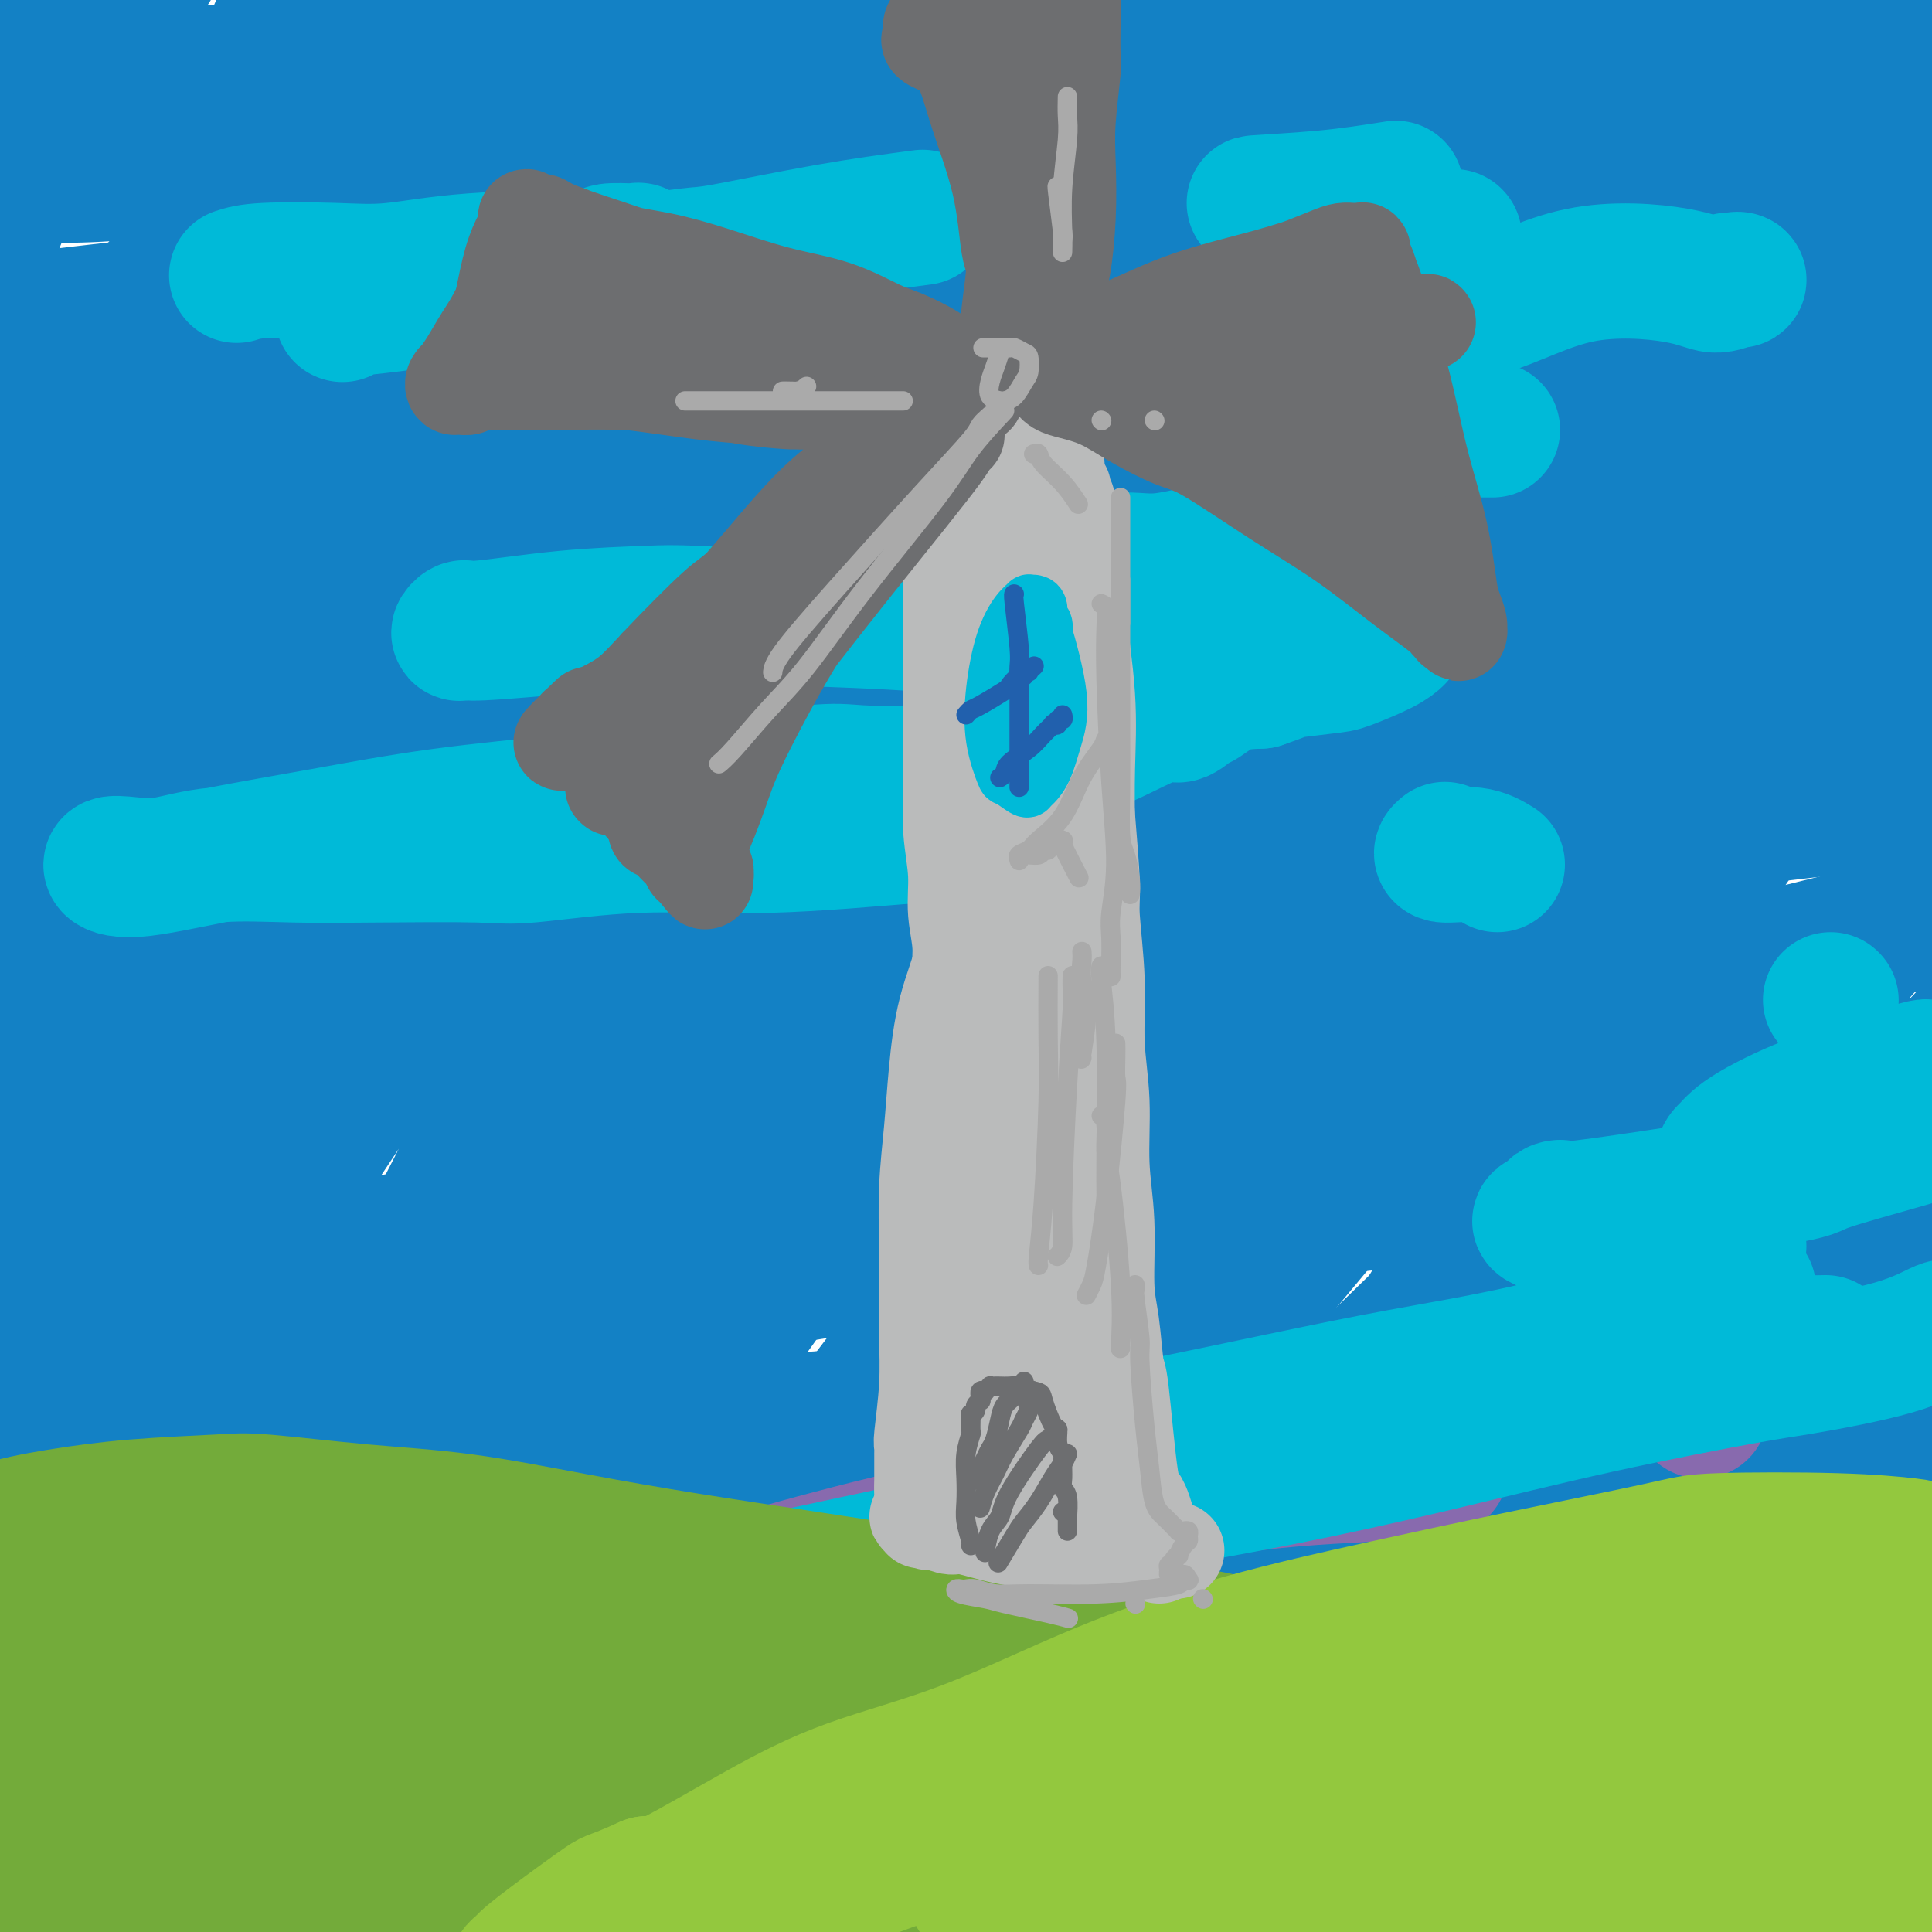 <svg viewBox='0 0 400 400' version='1.1' xmlns='http://www.w3.org/2000/svg' xmlns:xlink='http://www.w3.org/1999/xlink'><g fill='none' stroke='rgb(19,129,197)' stroke-width='4' stroke-linecap='round' stroke-linejoin='round'><path d='M381,225c0.181,-0.196 0.362,-0.393 -6,0c-6.362,0.393 -19.266,1.374 -26,2c-6.734,0.626 -7.296,0.897 -13,3c-5.704,2.103 -16.548,6.039 -25,10c-8.452,3.961 -14.511,7.948 -18,10c-3.489,2.052 -4.407,2.171 -5,2c-0.593,-0.171 -0.859,-0.631 2,-4c2.859,-3.369 8.844,-9.645 19,-21c10.156,-11.355 24.482,-27.787 38,-42c13.518,-14.213 26.229,-26.207 33,-33c6.771,-6.793 7.602,-8.384 10,-11c2.398,-2.616 6.364,-6.257 8,-8c1.636,-1.743 0.941,-1.590 -3,2c-3.941,3.590 -11.127,10.615 -23,21c-11.873,10.385 -28.434,24.129 -46,42c-17.566,17.871 -36.137,39.868 -47,52c-10.863,12.132 -14.016,14.397 -21,23c-6.984,8.603 -17.798,23.542 -23,31c-5.202,7.458 -4.791,7.434 -4,8c0.791,0.566 1.963,1.721 8,-3c6.037,-4.721 16.938,-15.317 32,-30c15.062,-14.683 34.285,-33.451 50,-48c15.715,-14.549 27.923,-24.879 34,-30c6.077,-5.121 6.022,-5.035 6,-5c-0.022,0.035 -0.011,0.017 0,0'/><path d='M399,300c-1.993,-1.662 -3.985,-3.325 -9,-2c-5.015,1.325 -13.052,5.636 -18,8c-4.948,2.364 -6.808,2.781 -12,6c-5.192,3.219 -13.716,9.240 -20,14c-6.284,4.760 -10.330,8.258 -13,10c-2.670,1.742 -3.966,1.726 -5,1c-1.034,-0.726 -1.806,-2.163 0,-6c1.806,-3.837 6.191,-10.072 14,-22c7.809,-11.928 19.043,-29.547 25,-39c5.957,-9.453 6.636,-10.741 11,-17c4.364,-6.259 12.412,-17.489 17,-24c4.588,-6.511 5.718,-8.303 6,-9c0.282,-0.697 -0.282,-0.298 -2,1c-1.718,1.298 -4.589,3.495 -13,12c-8.411,8.505 -22.361,23.317 -30,32c-7.639,8.683 -8.965,11.238 -16,20c-7.035,8.762 -19.779,23.730 -29,35c-9.221,11.270 -14.920,18.842 -18,23c-3.080,4.158 -3.542,4.904 -3,5c0.542,0.096 2.089,-0.457 8,-9c5.911,-8.543 16.186,-25.075 28,-42c11.814,-16.925 25.168,-34.243 39,-51c13.832,-16.757 28.141,-32.953 36,-42c7.859,-9.047 9.268,-10.945 13,-15c3.732,-4.055 9.787,-10.266 13,-13c3.213,-2.734 3.583,-1.991 0,3c-3.583,4.991 -11.118,14.228 -16,20c-4.882,5.772 -7.109,8.078 -8,9c-0.891,0.922 -0.445,0.461 0,0'/></g>
<g fill='none' stroke='rgb(19,129,197)' stroke-width='28' stroke-linecap='round' stroke-linejoin='round'><path d='M388,276c-1.389,0.098 -2.778,0.197 -6,1c-3.222,0.803 -8.276,2.312 -12,4c-3.724,1.688 -6.119,3.556 -13,8c-6.881,4.444 -18.249,11.464 -28,19c-9.751,7.536 -17.885,15.588 -25,22c-7.115,6.412 -13.211,11.184 -17,14c-3.789,2.816 -5.272,3.675 -6,4c-0.728,0.325 -0.701,0.116 0,-1c0.701,-1.116 2.077,-3.137 8,-12c5.923,-8.863 16.392,-24.567 27,-39c10.608,-14.433 21.353,-27.595 31,-40c9.647,-12.405 18.196,-24.051 24,-32c5.804,-7.949 8.863,-12.200 10,-14c1.137,-1.800 0.352,-1.150 0,-1c-0.352,0.150 -0.271,-0.200 -6,5c-5.729,5.200 -17.267,15.951 -29,28c-11.733,12.049 -23.662,25.395 -35,38c-11.338,12.605 -22.084,24.469 -30,33c-7.916,8.531 -13.000,13.731 -16,16c-3.000,2.269 -3.915,1.609 -3,-1c0.915,-2.609 3.661,-7.165 12,-21c8.339,-13.835 22.273,-36.949 30,-50c7.727,-13.051 9.248,-16.040 18,-29c8.752,-12.960 24.735,-35.891 35,-51c10.265,-15.109 14.811,-22.397 17,-27c2.189,-4.603 2.021,-6.521 -2,-4c-4.021,2.521 -11.895,9.479 -24,22c-12.105,12.521 -28.440,30.603 -46,51c-17.560,20.397 -36.343,43.107 -47,56c-10.657,12.893 -13.188,15.969 -18,22c-4.812,6.031 -11.906,15.015 -19,24'/><path d='M218,321c-13.514,16.982 -5.300,8.437 1,0c6.300,-8.437 10.685,-16.767 22,-34c11.315,-17.233 29.560,-43.369 49,-70c19.440,-26.631 40.076,-53.756 52,-69c11.924,-15.244 15.136,-18.606 21,-25c5.864,-6.394 14.380,-15.820 17,-20c2.620,-4.180 -0.655,-3.114 -7,3c-6.345,6.114 -15.758,17.277 -30,33c-14.242,15.723 -33.312,36.007 -52,57c-18.688,20.993 -36.992,42.694 -53,62c-16.008,19.306 -29.719,36.215 -38,46c-8.281,9.785 -11.133,12.446 -13,14c-1.867,1.554 -2.751,2.002 0,-2c2.751,-4.002 9.136,-12.452 21,-31c11.864,-18.548 29.205,-47.193 48,-75c18.795,-27.807 39.043,-54.777 58,-78c18.957,-23.223 36.622,-42.698 48,-55c11.378,-12.302 16.468,-17.432 17,-18c0.532,-0.568 -3.495,3.427 -6,6c-2.505,2.573 -3.489,3.723 -14,15c-10.511,11.277 -30.549,32.682 -51,55c-20.451,22.318 -41.316,45.551 -61,69c-19.684,23.449 -38.189,47.116 -52,65c-13.811,17.884 -22.929,29.985 -28,37c-5.071,7.015 -6.097,8.943 -2,4c4.097,-4.943 13.316,-16.757 19,-25c5.684,-8.243 7.832,-12.916 20,-32c12.168,-19.084 34.354,-52.579 56,-82c21.646,-29.421 42.751,-54.767 61,-76c18.249,-21.233 33.643,-38.352 42,-48c8.357,-9.648 9.679,-11.824 11,-14'/><path d='M374,33c16.811,-21.423 1.837,-5.981 -17,13c-18.837,18.981 -41.537,41.501 -55,55c-13.463,13.499 -17.689,17.976 -35,37c-17.311,19.024 -47.706,52.593 -71,81c-23.294,28.407 -39.488,51.650 -53,71c-13.512,19.350 -24.341,34.808 -26,36c-1.659,1.192 5.854,-11.881 17,-32c11.146,-20.119 25.927,-47.285 46,-80c20.073,-32.715 45.438,-70.980 60,-92c14.562,-21.020 18.319,-24.795 32,-41c13.681,-16.205 37.284,-44.839 52,-62c14.716,-17.161 20.543,-22.847 24,-26c3.457,-3.153 4.544,-3.771 -1,2c-5.544,5.771 -17.719,17.933 -34,35c-16.281,17.067 -36.668,39.041 -60,66c-23.332,26.959 -49.610,58.905 -64,77c-14.390,18.095 -16.893,22.340 -28,37c-11.107,14.660 -30.820,39.735 -43,55c-12.180,15.265 -16.827,20.718 -20,24c-3.173,3.282 -4.871,4.391 0,-6c4.871,-10.391 16.309,-32.284 23,-46c6.691,-13.716 8.633,-19.254 20,-39c11.367,-19.746 32.159,-53.698 51,-82c18.841,-28.302 35.730,-50.954 49,-68c13.270,-17.046 22.920,-28.485 28,-34c5.080,-5.515 5.591,-5.105 3,-1c-2.591,4.105 -8.282,11.904 -20,27c-11.718,15.096 -29.463,37.487 -49,64c-19.537,26.513 -40.868,57.146 -55,77c-14.132,19.854 -21.066,28.927 -28,38'/><path d='M120,219c-31.405,43.901 -33.917,50.652 -39,59c-5.083,8.348 -12.738,18.292 -16,23c-3.262,4.708 -2.132,4.179 2,-3c4.132,-7.179 11.265,-21.008 22,-42c10.735,-20.992 25.070,-49.148 42,-79c16.930,-29.852 36.454,-61.399 48,-79c11.546,-17.601 15.114,-21.257 23,-32c7.886,-10.743 20.088,-28.574 26,-37c5.912,-8.426 5.533,-7.447 3,-5c-2.533,2.447 -7.219,6.360 -18,19c-10.781,12.640 -27.658,34.005 -46,57c-18.342,22.995 -38.149,47.620 -56,72c-17.851,24.380 -33.745,48.515 -46,67c-12.255,18.485 -20.872,31.322 -25,37c-4.128,5.678 -3.766,4.199 -4,4c-0.234,-0.199 -1.065,0.883 3,-10c4.065,-10.883 13.026,-33.730 25,-60c11.974,-26.270 26.963,-55.963 43,-83c16.037,-27.037 33.124,-51.417 48,-71c14.876,-19.583 27.541,-34.370 34,-42c6.459,-7.630 6.711,-8.105 8,-9c1.289,-0.895 3.615,-2.212 2,1c-1.615,3.212 -7.170,10.954 -18,25c-10.830,14.046 -26.936,34.398 -43,56c-16.064,21.602 -32.087,44.456 -48,67c-15.913,22.544 -31.718,44.779 -40,57c-8.282,12.221 -9.042,14.427 -12,18c-2.958,3.573 -8.112,8.515 -10,11c-1.888,2.485 -0.508,2.515 4,-7c4.508,-9.515 12.145,-28.576 23,-50c10.855,-21.424 24.927,-45.212 39,-69'/><path d='M94,114c13.569,-22.617 27.992,-44.658 40,-62c12.008,-17.342 21.600,-29.984 26,-36c4.400,-6.016 3.609,-5.405 4,-6c0.391,-0.595 1.963,-2.396 -1,1c-2.963,3.396 -10.460,11.988 -22,26c-11.540,14.012 -27.122,33.445 -42,53c-14.878,19.555 -29.051,39.232 -41,56c-11.949,16.768 -21.672,30.627 -28,38c-6.328,7.373 -9.259,8.262 -11,8c-1.741,-0.262 -2.290,-1.674 3,-16c5.290,-14.326 16.420,-41.566 23,-57c6.580,-15.434 8.609,-19.061 18,-35c9.391,-15.939 26.142,-44.191 39,-64c12.858,-19.809 21.823,-31.174 27,-37c5.177,-5.826 6.566,-6.111 7,-6c0.434,0.111 -0.086,0.619 -7,10c-6.914,9.381 -20.222,27.634 -28,38c-7.778,10.366 -10.025,12.844 -19,25c-8.975,12.156 -24.678,33.992 -37,51c-12.322,17.008 -21.262,29.190 -28,36c-6.738,6.810 -11.273,8.247 -14,9c-2.727,0.753 -3.644,0.822 -2,-5c1.644,-5.822 5.849,-17.535 13,-34c7.151,-16.465 17.247,-37.681 28,-57c10.753,-19.319 22.164,-36.739 28,-46c5.836,-9.261 6.096,-10.361 8,-13c1.904,-2.639 5.452,-6.815 7,-8c1.548,-1.185 1.095,0.620 -2,6c-3.095,5.380 -8.833,14.333 -17,26c-8.167,11.667 -18.762,26.048 -28,38c-9.238,11.952 -17.119,21.476 -25,31'/><path d='M13,84c-11.811,12.856 -14.838,10.495 -17,10c-2.162,-0.495 -3.460,0.874 -5,0c-1.540,-0.874 -3.323,-3.991 -2,-13c1.323,-9.009 5.750,-23.908 12,-39c6.250,-15.092 14.321,-30.376 21,-42c6.679,-11.624 11.966,-19.588 15,-24c3.034,-4.412 3.813,-5.274 4,-4c0.187,1.274 -0.220,4.683 -1,7c-0.780,2.317 -1.933,3.543 -6,10c-4.067,6.457 -11.049,18.144 -18,29c-6.951,10.856 -13.870,20.880 -19,28c-5.130,7.120 -8.469,11.336 -11,12c-2.531,0.664 -4.253,-2.224 -4,-5c0.253,-2.776 2.482,-5.441 4,-8c1.518,-2.559 2.324,-5.012 7,-13c4.676,-7.988 13.221,-21.512 22,-33c8.779,-11.488 17.793,-20.941 25,-28c7.207,-7.059 12.606,-11.725 17,-13c4.394,-1.275 7.782,0.840 10,4c2.218,3.160 3.267,7.364 1,16c-2.267,8.636 -7.850,21.704 -11,29c-3.150,7.296 -3.866,8.820 -7,16c-3.134,7.180 -8.686,20.016 -12,29c-3.314,8.984 -4.389,14.116 -4,18c0.389,3.884 2.244,6.520 6,7c3.756,0.480 9.414,-1.197 18,-6c8.586,-4.803 20.099,-12.732 33,-21c12.901,-8.268 27.190,-16.876 45,-26c17.810,-9.124 39.141,-18.764 51,-24c11.859,-5.236 14.245,-6.067 23,-9c8.755,-2.933 23.877,-7.966 39,-13'/><path d='M249,-22c14.218,-4.264 18.765,-3.925 22,-3c3.235,0.925 5.160,2.437 7,3c1.840,0.563 3.597,0.178 1,1c-2.597,0.822 -9.546,2.851 -14,4c-4.454,1.149 -6.412,1.419 -17,3c-10.588,1.581 -29.805,4.473 -50,9c-20.195,4.527 -41.368,10.690 -60,16c-18.632,5.310 -34.721,9.767 -53,14c-18.279,4.233 -38.746,8.241 -53,10c-14.254,1.759 -22.293,1.270 -28,1c-5.707,-0.270 -9.081,-0.319 -11,-1c-1.919,-0.681 -2.383,-1.992 -2,-2c0.383,-0.008 1.611,1.288 2,2c0.389,0.712 -0.062,0.839 8,-1c8.062,-1.839 24.637,-5.644 45,-10c20.363,-4.356 44.513,-9.263 69,-14c24.487,-4.737 49.311,-9.306 78,-12c28.689,-2.694 61.242,-3.515 79,-4c17.758,-0.485 20.720,-0.636 36,0c15.280,0.636 42.878,2.058 64,4c21.122,1.942 35.766,4.406 47,7c11.234,2.594 19.057,5.320 23,8c3.943,2.680 4.007,5.313 4,8c-0.007,2.687 -0.086,5.427 -6,7c-5.914,1.573 -17.665,1.978 -25,2c-7.335,0.022 -10.256,-0.341 -25,-2c-14.744,-1.659 -41.313,-4.616 -68,-7c-26.687,-2.384 -53.493,-4.196 -81,-5c-27.507,-0.804 -55.713,-0.601 -81,0c-25.287,0.601 -47.653,1.600 -64,2c-16.347,0.400 -26.673,0.200 -37,0'/><path d='M59,18c-31.207,-0.080 -18.224,-1.279 -14,-2c4.224,-0.721 -0.311,-0.964 -2,-1c-1.689,-0.036 -0.533,0.133 1,1c1.533,0.867 3.444,2.430 15,3c11.556,0.570 32.759,0.148 57,-1c24.241,-1.148 51.522,-3.021 81,-5c29.478,-1.979 61.154,-4.065 92,-5c30.846,-0.935 60.862,-0.720 90,0c29.138,0.720 57.397,1.944 73,3c15.603,1.056 18.549,1.943 24,3c5.451,1.057 13.406,2.286 16,4c2.594,1.714 -0.173,3.915 -9,7c-8.827,3.085 -23.716,7.053 -43,10c-19.284,2.947 -42.965,4.873 -68,7c-25.035,2.127 -51.426,4.454 -84,7c-32.574,2.546 -71.332,5.310 -93,7c-21.668,1.690 -26.247,2.306 -46,4c-19.753,1.694 -54.679,4.467 -80,7c-25.321,2.533 -41.036,4.827 -52,6c-10.964,1.173 -17.176,1.224 -20,1c-2.824,-0.224 -2.260,-0.725 -2,-1c0.260,-0.275 0.217,-0.324 13,-2c12.783,-1.676 38.392,-4.979 53,-7c14.608,-2.021 18.215,-2.762 36,-4c17.785,-1.238 49.748,-2.975 81,-4c31.252,-1.025 61.793,-1.338 88,-2c26.207,-0.662 48.080,-1.672 86,0c37.920,1.672 91.886,6.025 114,8c22.114,1.975 12.377,1.570 9,2c-3.377,0.430 -0.393,1.694 0,3c0.393,1.306 -1.803,2.653 -4,4'/><path d='M471,71c-4.846,2.583 -14.960,5.541 -30,8c-15.040,2.459 -35.006,4.420 -57,6c-21.994,1.580 -46.016,2.778 -72,4c-25.984,1.222 -53.931,2.469 -81,3c-27.069,0.531 -53.260,0.347 -80,0c-26.740,-0.347 -54.029,-0.858 -69,-1c-14.971,-0.142 -17.624,0.086 -25,0c-7.376,-0.086 -19.474,-0.486 -25,-2c-5.526,-1.514 -4.478,-4.142 -4,-6c0.478,-1.858 0.386,-2.947 6,-5c5.614,-2.053 16.933,-5.070 33,-9c16.067,-3.930 36.881,-8.771 64,-14c27.119,-5.229 60.542,-10.845 79,-14c18.458,-3.155 21.949,-3.850 40,-6c18.051,-2.150 50.660,-5.753 75,-8c24.340,-2.247 40.409,-3.136 51,-4c10.591,-0.864 15.702,-1.704 18,-2c2.298,-0.296 1.782,-0.048 -3,1c-4.782,1.048 -13.829,2.896 -33,5c-19.171,2.104 -48.466,4.462 -65,6c-16.534,1.538 -20.309,2.255 -39,4c-18.691,1.745 -52.300,4.520 -82,8c-29.700,3.480 -55.492,7.667 -80,11c-24.508,3.333 -47.734,5.811 -67,8c-19.266,2.189 -34.572,4.088 -45,5c-10.428,0.912 -15.976,0.837 -18,1c-2.024,0.163 -0.523,0.566 0,1c0.523,0.434 0.068,0.900 10,0c9.932,-0.900 30.251,-3.165 53,-6c22.749,-2.835 47.928,-6.238 75,-9c27.072,-2.762 56.036,-4.881 85,-7'/><path d='M185,49c49.720,-4.124 62.519,-3.934 84,-4c21.481,-0.066 51.644,-0.390 76,1c24.356,1.390 42.906,4.493 53,6c10.094,1.507 11.733,1.420 15,3c3.267,1.580 8.161,4.829 8,8c-0.161,3.171 -5.376,6.265 -16,10c-10.624,3.735 -26.658,8.112 -46,12c-19.342,3.888 -41.994,7.288 -65,11c-23.006,3.712 -46.366,7.735 -73,12c-26.634,4.265 -56.543,8.770 -73,11c-16.457,2.230 -19.462,2.185 -34,4c-14.538,1.815 -40.610,5.491 -57,8c-16.390,2.509 -23.097,3.852 -30,5c-6.903,1.148 -14.003,2.103 -1,-2c13.003,-4.103 46.110,-13.262 62,-18c15.890,-4.738 14.565,-5.053 33,-9c18.435,-3.947 56.630,-11.526 77,-15c20.370,-3.474 22.915,-2.844 42,-5c19.085,-2.156 54.710,-7.099 84,-10c29.290,-2.901 52.244,-3.760 71,-4c18.756,-0.240 33.312,0.138 41,0c7.688,-0.138 8.506,-0.790 8,0c-0.506,0.790 -2.336,3.024 -16,5c-13.664,1.976 -39.161,3.693 -54,5c-14.839,1.307 -19.019,2.202 -38,4c-18.981,1.798 -52.762,4.497 -83,7c-30.238,2.503 -56.931,4.809 -84,7c-27.069,2.191 -54.513,4.268 -78,7c-23.487,2.732 -43.016,6.120 -56,8c-12.984,1.880 -19.424,2.251 -22,2c-2.576,-0.251 -1.288,-1.126 0,-2'/><path d='M13,116c-60.649,4.320 -4.772,-3.879 19,-8c23.772,-4.121 15.440,-4.164 27,-8c11.560,-3.836 43.012,-11.466 72,-18c28.988,-6.534 55.513,-11.972 83,-17c27.487,-5.028 55.936,-9.646 83,-13c27.064,-3.354 52.742,-5.443 73,-7c20.258,-1.557 35.097,-2.580 43,-3c7.903,-0.420 8.872,-0.236 10,0c1.128,0.236 2.417,0.523 -1,2c-3.417,1.477 -11.539,4.143 -27,7c-15.461,2.857 -38.263,5.907 -65,9c-26.737,3.093 -57.411,6.231 -89,11c-31.589,4.769 -64.093,11.169 -95,18c-30.907,6.831 -60.215,14.092 -85,22c-24.785,7.908 -45.046,16.464 -56,21c-10.954,4.536 -12.600,5.054 -15,7c-2.400,1.946 -5.555,5.320 -5,8c0.555,2.680 4.821,4.665 18,3c13.179,-1.665 35.273,-6.980 61,-13c25.727,-6.020 55.088,-12.744 85,-19c29.912,-6.256 60.374,-12.043 94,-18c33.626,-5.957 70.417,-12.084 91,-15c20.583,-2.916 24.958,-2.622 40,-4c15.042,-1.378 40.752,-4.429 54,-6c13.248,-1.571 14.033,-1.663 12,-1c-2.033,0.663 -6.886,2.081 -20,4c-13.114,1.919 -34.489,4.337 -63,9c-28.511,4.663 -64.158,11.569 -84,15c-19.842,3.431 -23.881,3.385 -43,8c-19.119,4.615 -53.320,13.890 -80,21c-26.680,7.110 -45.840,12.055 -65,17'/><path d='M85,148c-30.773,8.444 -35.205,10.555 -39,12c-3.795,1.445 -6.951,2.223 -8,4c-1.049,1.777 0.011,4.552 9,4c8.989,-0.552 25.909,-4.431 51,-10c25.091,-5.569 58.355,-12.828 77,-17c18.645,-4.172 22.671,-5.258 43,-9c20.329,-3.742 56.961,-10.140 87,-15c30.039,-4.860 53.484,-8.182 72,-10c18.516,-1.818 32.102,-2.133 39,-2c6.898,0.133 7.106,0.713 6,2c-1.106,1.287 -3.527,3.281 -20,6c-16.473,2.719 -46.998,6.162 -64,8c-17.002,1.838 -20.479,2.070 -41,4c-20.521,1.930 -58.085,5.556 -91,10c-32.915,4.444 -61.181,9.705 -88,15c-26.819,5.295 -52.190,10.624 -71,15c-18.810,4.376 -31.059,7.801 -37,10c-5.941,2.199 -5.576,3.174 -6,4c-0.424,0.826 -1.639,1.503 7,-1c8.639,-2.503 27.132,-8.184 50,-14c22.868,-5.816 50.113,-11.765 79,-18c28.887,-6.235 59.417,-12.754 91,-18c31.583,-5.246 64.219,-9.219 93,-12c28.781,-2.781 53.706,-4.371 73,-5c19.294,-0.629 32.957,-0.296 39,1c6.043,1.296 4.468,3.555 4,5c-0.468,1.445 0.173,2.075 -9,5c-9.173,2.925 -28.160,8.145 -50,13c-21.840,4.855 -46.534,9.346 -74,15c-27.466,5.654 -57.705,12.473 -87,19c-29.295,6.527 -57.648,12.764 -86,19'/><path d='M134,188c-51.452,11.505 -56.581,13.767 -69,17c-12.419,3.233 -32.126,7.436 -41,9c-8.874,1.564 -6.913,0.488 -7,1c-0.087,0.512 -2.221,2.612 1,2c3.221,-0.612 11.797,-3.935 30,-9c18.203,-5.065 46.034,-11.873 67,-17c20.966,-5.127 35.066,-8.572 85,-15c49.934,-6.428 135.703,-15.839 174,-20c38.297,-4.161 29.124,-3.071 35,-3c5.876,0.071 26.802,-0.877 36,-1c9.198,-0.123 6.668,0.578 4,2c-2.668,1.422 -5.476,3.565 -18,6c-12.524,2.435 -34.766,5.162 -59,8c-24.234,2.838 -50.460,5.786 -82,10c-31.540,4.214 -68.394,9.695 -89,13c-20.606,3.305 -24.963,4.436 -43,8c-18.037,3.564 -49.755,9.561 -74,15c-24.245,5.439 -41.017,10.321 -52,13c-10.983,2.679 -16.177,3.156 -19,4c-2.823,0.844 -3.274,2.057 2,0c5.274,-2.057 16.275,-7.383 38,-14c21.725,-6.617 54.176,-14.526 72,-19c17.824,-4.474 21.022,-5.515 40,-9c18.978,-3.485 53.737,-9.416 85,-14c31.263,-4.584 59.030,-7.823 84,-9c24.970,-1.177 47.144,-0.293 63,0c15.856,0.293 25.394,-0.004 31,1c5.606,1.004 7.278,3.309 4,7c-3.278,3.691 -11.508,8.769 -19,12c-7.492,3.231 -14.246,4.616 -21,6'/><path d='M392,192c-13.248,3.474 -35.866,9.158 -60,14c-24.134,4.842 -49.782,8.843 -76,14c-26.218,5.157 -53.007,11.470 -79,17c-25.993,5.530 -51.191,10.276 -73,15c-21.809,4.724 -40.228,9.424 -55,13c-14.772,3.576 -25.896,6.026 -31,7c-5.104,0.974 -4.189,0.470 -5,1c-0.811,0.530 -3.349,2.093 2,1c5.349,-1.093 18.584,-4.843 37,-9c18.416,-4.157 42.013,-8.723 67,-13c24.987,-4.277 51.363,-8.266 79,-12c27.637,-3.734 56.536,-7.212 88,-10c31.464,-2.788 65.494,-4.887 83,-6c17.506,-1.113 18.489,-1.241 34,-1c15.511,0.241 45.550,0.852 57,1c11.450,0.148 4.312,-0.167 2,1c-2.312,1.167 0.201,3.817 -7,6c-7.201,2.183 -24.116,3.900 -44,5c-19.884,1.100 -42.736,1.584 -72,3c-29.264,1.416 -64.940,3.763 -85,5c-20.060,1.237 -24.502,1.365 -45,4c-20.498,2.635 -57.050,7.777 -87,12c-29.950,4.223 -53.299,7.529 -73,11c-19.701,3.471 -35.754,7.109 -46,9c-10.246,1.891 -14.685,2.036 -18,3c-3.315,0.964 -5.505,2.748 2,1c7.505,-1.748 24.704,-7.029 35,-10c10.296,-2.971 13.688,-3.631 29,-6c15.312,-2.369 42.546,-6.445 69,-10c26.454,-3.555 52.130,-6.587 78,-9c25.870,-2.413 51.935,-4.206 78,-6'/><path d='M276,243c37.591,-2.697 53.568,-1.941 71,-1c17.432,0.941 36.320,2.066 50,4c13.680,1.934 22.154,4.676 26,6c3.846,1.324 3.066,1.230 3,3c-0.066,1.770 0.583,5.406 -5,9c-5.583,3.594 -17.399,7.147 -32,10c-14.601,2.853 -31.986,5.005 -52,7c-20.014,1.995 -42.657,3.833 -66,6c-23.343,2.167 -47.387,4.664 -73,7c-25.613,2.336 -52.795,4.511 -68,6c-15.205,1.489 -18.432,2.293 -30,4c-11.568,1.707 -31.476,4.318 -45,6c-13.524,1.682 -20.662,2.434 -24,3c-3.338,0.566 -2.874,0.947 -3,1c-0.126,0.053 -0.842,-0.221 8,-2c8.842,-1.779 27.240,-5.064 46,-8c18.760,-2.936 37.881,-5.524 63,-8c25.119,-2.476 56.235,-4.841 73,-6c16.765,-1.159 19.180,-1.114 36,-2c16.820,-0.886 48.046,-2.703 72,-3c23.954,-0.297 40.638,0.928 55,2c14.362,1.072 26.403,1.993 34,3c7.597,1.007 10.752,2.101 10,4c-0.752,1.899 -5.410,4.603 -10,6c-4.590,1.397 -9.113,1.487 -18,2c-8.887,0.513 -22.139,1.450 -50,4c-27.861,2.550 -70.330,6.714 -91,9c-20.670,2.286 -19.540,2.695 -34,4c-14.460,1.305 -44.508,3.505 -71,6c-26.492,2.495 -49.426,5.284 -70,8c-20.574,2.716 -38.787,5.358 -57,8'/><path d='M24,341c-26.931,3.793 -30.758,5.275 -35,6c-4.242,0.725 -8.900,0.693 -11,1c-2.100,0.307 -1.641,0.954 2,1c3.641,0.046 10.463,-0.507 23,-2c12.537,-1.493 30.788,-3.924 50,-6c19.212,-2.076 39.386,-3.795 65,-6c25.614,-2.205 56.667,-4.895 74,-6c17.333,-1.105 20.947,-0.623 39,-1c18.053,-0.377 50.544,-1.612 77,-1c26.456,0.612 46.878,3.072 66,5c19.122,1.928 36.943,3.324 51,5c14.057,1.676 24.349,3.634 30,5c5.651,1.366 6.662,2.141 6,3c-0.662,0.859 -2.996,1.801 -15,2c-12.004,0.199 -33.678,-0.344 -46,-1c-12.322,-0.656 -15.291,-1.423 -30,-2c-14.709,-0.577 -41.156,-0.964 -67,-1c-25.844,-0.036 -51.083,0.277 -77,1c-25.917,0.723 -52.510,1.854 -78,3c-25.490,1.146 -49.877,2.307 -72,4c-22.123,1.693 -41.983,3.917 -58,5c-16.017,1.083 -28.192,1.025 -34,1c-5.808,-0.025 -5.250,-0.019 -6,0c-0.750,0.019 -2.808,0.049 0,-1c2.808,-1.049 10.482,-3.178 23,-6c12.518,-2.822 29.879,-6.338 50,-10c20.121,-3.662 43.002,-7.470 68,-11c24.998,-3.530 52.113,-6.781 83,-10c30.887,-3.219 65.547,-6.405 85,-8c19.453,-1.595 23.701,-1.599 39,-2c15.299,-0.401 41.650,-1.201 68,-2'/><path d='M394,307c25.950,-1.069 37.327,-1.742 46,-3c8.673,-1.258 14.644,-3.100 19,-4c4.356,-0.900 7.098,-0.859 0,-1c-7.098,-0.141 -24.036,-0.465 -34,-1c-9.964,-0.535 -12.956,-1.281 -29,-2c-16.044,-0.719 -45.142,-1.409 -73,-2c-27.858,-0.591 -54.477,-1.081 -83,-1c-28.523,0.081 -58.951,0.734 -87,2c-28.049,1.266 -53.720,3.146 -76,5c-22.280,1.854 -41.170,3.682 -53,4c-11.830,0.318 -16.599,-0.875 -23,-1c-6.401,-0.125 -14.434,0.817 -1,-3c13.434,-3.817 48.334,-12.395 78,-19c29.666,-6.605 54.099,-11.239 69,-14c14.901,-2.761 20.271,-3.651 38,-6c17.729,-2.349 47.819,-6.158 72,-9c24.181,-2.842 42.454,-4.718 58,-6c15.546,-1.282 28.365,-1.971 35,-3c6.635,-1.029 7.085,-2.397 8,-3c0.915,-0.603 2.296,-0.439 -3,0c-5.296,0.439 -17.270,1.154 -34,2c-16.730,0.846 -38.218,1.823 -61,3c-22.782,1.177 -46.860,2.553 -72,5c-25.140,2.447 -51.342,5.966 -76,9c-24.658,3.034 -47.771,5.584 -72,8c-24.229,2.416 -49.572,4.700 -64,6c-14.428,1.300 -17.939,1.616 -25,2c-7.061,0.384 -17.670,0.834 -22,0c-4.330,-0.834 -2.380,-2.953 5,-7c7.380,-4.047 20.190,-10.024 33,-16'/><path d='M-33,252c14.147,-6.844 33.013,-15.954 56,-25c22.987,-9.046 50.095,-18.029 65,-23c14.905,-4.971 17.608,-5.931 32,-10c14.392,-4.069 40.473,-11.245 60,-17c19.527,-5.755 32.501,-10.087 41,-13c8.499,-2.913 12.525,-4.408 15,-6c2.475,-1.592 3.400,-3.281 1,-4c-2.400,-0.719 -8.124,-0.467 -21,2c-12.876,2.467 -32.904,7.151 -57,14c-24.096,6.849 -52.261,15.864 -68,21c-15.739,5.136 -19.052,6.393 -32,11c-12.948,4.607 -35.532,12.565 -52,20c-16.468,7.435 -26.819,14.349 -31,17c-4.181,2.651 -2.190,1.040 -1,1c1.190,-0.040 1.580,1.491 2,2c0.420,0.509 0.869,-0.003 10,-5c9.131,-4.997 26.945,-14.478 37,-20c10.055,-5.522 12.350,-7.085 23,-13c10.650,-5.915 29.656,-16.182 44,-25c14.344,-8.818 24.025,-16.186 31,-23c6.975,-6.814 11.244,-13.074 13,-17c1.756,-3.926 0.999,-5.519 -1,-7c-1.999,-1.481 -5.239,-2.850 -15,-1c-9.761,1.850 -26.043,6.919 -35,10c-8.957,3.081 -10.590,4.174 -19,9c-8.410,4.826 -23.597,13.384 -35,22c-11.403,8.616 -19.022,17.289 -26,26c-6.978,8.711 -13.314,17.459 -18,27c-4.686,9.541 -7.723,19.877 -11,30c-3.277,10.123 -6.793,20.035 -9,29c-2.207,8.965 -3.103,16.982 -4,25'/><path d='M-38,309c-0.734,5.310 -0.569,6.086 0,10c0.569,3.914 1.543,10.967 3,15c1.457,4.033 3.396,5.048 5,6c1.604,0.952 2.873,1.843 4,2c1.127,0.157 2.112,-0.421 3,-2c0.888,-1.579 1.679,-4.161 3,-12c1.321,-7.839 3.173,-20.935 4,-28c0.827,-7.065 0.630,-8.100 2,-16c1.370,-7.900 4.306,-22.664 7,-34c2.694,-11.336 5.146,-19.243 7,-27c1.854,-7.757 3.110,-15.366 4,-21c0.890,-5.634 1.413,-9.295 1,-12c-0.413,-2.705 -1.761,-4.455 -2,-5c-0.239,-0.545 0.631,0.116 1,1c0.369,0.884 0.238,1.991 1,3c0.762,1.009 2.417,1.921 4,6c1.583,4.079 3.092,11.326 4,19c0.908,7.674 1.213,15.774 1,24c-0.213,8.226 -0.946,16.577 -1,27c-0.054,10.423 0.570,22.917 1,30c0.430,7.083 0.666,8.755 2,15c1.334,6.245 3.767,17.064 6,25c2.233,7.936 4.267,12.990 7,17c2.733,4.010 6.166,6.976 9,9c2.834,2.024 5.067,3.105 6,3c0.933,-0.105 0.564,-1.395 0,-6c-0.564,-4.605 -1.322,-12.524 -2,-17c-0.678,-4.476 -1.274,-5.509 -3,-12c-1.726,-6.491 -4.580,-18.440 -7,-30c-2.420,-11.560 -4.406,-22.731 -6,-34c-1.594,-11.269 -2.797,-22.634 -4,-34'/><path d='M22,231c-4.178,-26.763 -3.625,-27.170 -4,-34c-0.375,-6.830 -1.680,-20.083 -2,-31c-0.320,-10.917 0.344,-19.497 4,-31c3.656,-11.503 10.303,-25.930 14,-34c3.697,-8.070 4.444,-9.783 10,-18c5.556,-8.217 15.919,-22.938 25,-35c9.081,-12.062 16.878,-21.464 25,-30c8.122,-8.536 16.567,-16.207 23,-22c6.433,-5.793 10.853,-9.707 14,-12c3.147,-2.293 5.020,-2.966 3,-1c-2.020,1.966 -7.934,6.572 -12,10c-4.066,3.428 -6.282,5.677 -15,13c-8.718,7.323 -23.936,19.718 -38,31c-14.064,11.282 -26.974,21.450 -39,32c-12.026,10.550 -23.170,21.484 -32,31c-8.830,9.516 -15.347,17.616 -20,24c-4.653,6.384 -7.440,11.052 -8,15c-0.560,3.948 1.109,7.176 2,9c0.891,1.824 1.006,2.244 4,3c2.994,0.756 8.868,1.847 17,2c8.132,0.153 18.521,-0.634 30,-1c11.479,-0.366 24.049,-0.312 36,1c11.951,1.312 23.282,3.881 33,8c9.718,4.119 17.822,9.788 23,19c5.178,9.212 7.431,21.967 8,29c0.569,7.033 -0.547,8.344 -4,18c-3.453,9.656 -9.243,27.656 -17,44c-7.757,16.344 -17.481,31.030 -25,46c-7.519,14.970 -12.832,30.223 -16,43c-3.168,12.777 -4.191,23.079 0,29c4.191,5.921 13.595,7.460 23,9'/><path d='M84,398c13.174,-1.277 34.609,-8.970 47,-14c12.391,-5.030 15.737,-7.398 32,-15c16.263,-7.602 45.442,-20.439 73,-32c27.558,-11.561 53.494,-21.846 78,-31c24.506,-9.154 47.580,-17.178 66,-23c18.420,-5.822 32.186,-9.443 40,-11c7.814,-1.557 9.677,-1.049 10,-1c0.323,0.049 -0.895,-0.360 -1,-1c-0.105,-0.640 0.902,-1.512 -5,0c-5.902,1.512 -18.714,5.407 -35,10c-16.286,4.593 -36.045,9.882 -55,16c-18.955,6.118 -37.108,13.063 -50,18c-12.892,4.937 -20.525,7.864 -24,9c-3.475,1.136 -2.791,0.479 -3,1c-0.209,0.521 -1.311,2.218 3,1c4.311,-1.218 14.034,-5.352 27,-12c12.966,-6.648 29.174,-15.809 45,-24c15.826,-8.191 31.271,-15.410 46,-22c14.729,-6.590 28.741,-12.549 39,-17c10.259,-4.451 16.763,-7.394 21,-9c4.237,-1.606 6.207,-1.877 6,-2c-0.207,-0.123 -2.591,-0.099 -4,0c-1.409,0.099 -1.842,0.272 -10,3c-8.158,2.728 -24.039,8.010 -40,14c-15.961,5.990 -32.000,12.687 -47,19c-15.000,6.313 -28.959,12.242 -39,17c-10.041,4.758 -16.163,8.347 -19,10c-2.837,1.653 -2.389,1.371 -2,2c0.389,0.629 0.720,2.169 6,0c5.280,-2.169 15.509,-8.048 23,-12c7.491,-3.952 12.246,-5.976 17,-8'/><path d='M329,284c12.417,-6.004 20.459,-11.014 28,-15c7.541,-3.986 14.581,-6.949 19,-9c4.419,-2.051 6.215,-3.189 7,-4c0.785,-0.811 0.557,-1.295 1,-2c0.443,-0.705 1.555,-1.630 2,-2c0.445,-0.370 0.222,-0.185 0,0'/></g>
<g fill='none' stroke='rgb(136,106,174)' stroke-width='28' stroke-linecap='round' stroke-linejoin='round'><path d='M128,337c3.490,-1.618 6.979,-3.235 12,-5c5.021,-1.765 11.572,-3.677 16,-5c4.428,-1.323 6.733,-2.056 14,-4c7.267,-1.944 19.497,-5.099 30,-7c10.503,-1.901 19.281,-2.548 29,-4c9.719,-1.452 20.381,-3.710 31,-5c10.619,-1.290 21.197,-1.614 27,-2c5.803,-0.386 6.832,-0.835 8,-1c1.168,-0.165 2.477,-0.047 3,0c0.523,0.047 0.262,0.024 0,0'/><path d='M352,292c0.000,0.000 0.100,0.100 0.1,0.1'/></g>
<g fill='none' stroke='rgb(0,186,216)' stroke-width='28' stroke-linecap='round' stroke-linejoin='round'><path d='M128,336c1.057,-0.287 2.113,-0.575 3,-1c0.887,-0.425 1.603,-0.989 5,-2c3.397,-1.011 9.475,-2.469 21,-5c11.525,-2.531 28.496,-6.135 42,-9c13.504,-2.865 23.540,-4.992 34,-7c10.460,-2.008 21.345,-3.898 32,-6c10.655,-2.102 21.081,-4.417 32,-7c10.919,-2.583 22.330,-5.436 34,-8c11.670,-2.564 23.600,-4.841 30,-6c6.400,-1.159 7.270,-1.200 12,-2c4.730,-0.800 13.319,-2.359 19,-4c5.681,-1.641 8.452,-3.365 10,-4c1.548,-0.635 1.871,-0.181 2,0c0.129,0.181 0.065,0.091 0,0'/><path d='M378,278c-1.154,0.025 -2.308,0.050 -3,0c-0.692,-0.050 -0.921,-0.176 -4,0c-3.079,0.176 -9.007,0.652 -15,1c-5.993,0.348 -12.052,0.566 -19,1c-6.948,0.434 -14.784,1.085 -22,2c-7.216,0.915 -13.812,2.096 -18,3c-4.188,0.904 -5.968,1.531 -10,2c-4.032,0.469 -10.316,0.780 -20,3c-9.684,2.220 -22.767,6.349 -28,8c-5.233,1.651 -2.617,0.826 0,0'/><path d='M206,303c1.110,-0.029 2.220,-0.058 6,-1c3.780,-0.942 10.231,-2.797 15,-4c4.769,-1.203 7.857,-1.753 14,-3c6.143,-1.247 15.341,-3.191 24,-5c8.659,-1.809 16.781,-3.483 25,-5c8.219,-1.517 16.537,-2.876 26,-5c9.463,-2.124 20.073,-5.013 26,-7c5.927,-1.987 7.173,-3.074 10,-4c2.827,-0.926 7.236,-1.693 9,-2c1.764,-0.307 0.882,-0.153 0,0'/><path d='M360,258c-2.712,-0.024 -5.423,-0.048 -9,0c-3.577,0.048 -8.018,0.168 -12,0c-3.982,-0.168 -7.505,-0.623 -9,-1c-1.495,-0.377 -0.961,-0.677 -2,-1c-1.039,-0.323 -3.649,-0.670 -5,-1c-1.351,-0.330 -1.442,-0.643 -2,-1c-0.558,-0.357 -1.582,-0.757 -2,-1c-0.418,-0.243 -0.229,-0.327 1,-1c1.229,-0.673 3.498,-1.934 3,-2c-0.498,-0.066 -3.762,1.065 5,0c8.762,-1.065 29.549,-4.324 39,-6c9.451,-1.676 7.564,-1.769 11,-3c3.436,-1.231 12.194,-3.601 17,-5c4.806,-1.399 5.659,-1.828 6,-2c0.341,-0.172 0.171,-0.086 0,0'/><path d='M370,241c-1.249,0.373 -2.499,0.746 -4,1c-1.501,0.254 -3.254,0.390 -5,0c-1.746,-0.390 -3.484,-1.307 -4,-2c-0.516,-0.693 0.190,-1.162 1,-2c0.810,-0.838 1.723,-2.046 5,-4c3.277,-1.954 8.916,-4.653 13,-6c4.084,-1.347 6.611,-1.342 9,-2c2.389,-0.658 4.640,-1.981 7,-3c2.360,-1.019 4.828,-1.736 6,-2c1.172,-0.264 1.049,-0.075 1,0c-0.049,0.075 -0.025,0.038 0,0'/><path d='M379,207c0.000,0.000 0.100,0.100 0.1,0.1'/><path d='M310,179c-1.434,-0.876 -2.868,-1.751 -5,-2c-2.132,-0.249 -4.963,0.129 -6,0c-1.037,-0.129 -0.279,-0.766 0,-1c0.279,-0.234 0.080,-0.067 0,0c-0.080,0.067 -0.040,0.033 0,0'/><path d='M210,171c-2.108,0.374 -4.216,0.749 -7,1c-2.784,0.251 -6.243,0.379 -14,1c-7.757,0.621 -19.811,1.735 -30,2c-10.189,0.265 -18.513,-0.321 -27,0c-8.487,0.321 -17.137,1.548 -22,2c-4.863,0.452 -5.940,0.129 -11,0c-5.060,-0.129 -14.102,-0.062 -21,0c-6.898,0.062 -11.651,0.120 -17,0c-5.349,-0.120 -11.294,-0.419 -16,0c-4.706,0.419 -8.174,1.554 -11,2c-2.826,0.446 -5.009,0.203 -7,0c-1.991,-0.203 -3.790,-0.364 -4,0c-0.210,0.364 1.169,1.255 5,1c3.831,-0.255 10.113,-1.656 17,-3c6.887,-1.344 14.379,-2.630 22,-4c7.621,-1.370 15.370,-2.823 24,-4c8.630,-1.177 18.141,-2.080 27,-3c8.859,-0.920 17.067,-1.859 26,-3c8.933,-1.141 18.591,-2.484 24,-3c5.409,-0.516 6.568,-0.203 10,0c3.432,0.203 9.136,0.298 14,0c4.864,-0.298 8.888,-0.988 14,-2c5.112,-1.012 11.313,-2.345 15,-3c3.687,-0.655 4.858,-0.632 8,-2c3.142,-1.368 8.253,-4.128 11,-5c2.747,-0.872 3.131,0.145 4,0c0.869,-0.145 2.223,-1.451 3,-2c0.777,-0.549 0.979,-0.340 2,-1c1.021,-0.660 2.863,-2.189 5,-3c2.137,-0.811 4.568,-0.906 7,-1'/><path d='M261,141c8.923,-3.028 3.729,-2.097 4,-2c0.271,0.097 6.006,-0.640 9,-1c2.994,-0.360 3.246,-0.344 5,-1c1.754,-0.656 5.011,-1.984 7,-3c1.989,-1.016 2.711,-1.719 3,-2c0.289,-0.281 0.144,-0.141 0,0'/><path d='M271,131c-3.845,0.322 -7.691,0.643 -12,1c-4.309,0.357 -9.083,0.748 -13,1c-3.917,0.252 -6.978,0.365 -13,0c-6.022,-0.365 -15.007,-1.209 -23,-2c-7.993,-0.791 -14.995,-1.531 -22,-2c-7.005,-0.469 -14.013,-0.668 -22,-1c-7.987,-0.332 -16.952,-0.798 -22,-1c-5.048,-0.202 -6.180,-0.141 -10,0c-3.820,0.141 -10.327,0.364 -17,1c-6.673,0.636 -13.512,1.687 -17,2c-3.488,0.313 -3.624,-0.112 -4,0c-0.376,0.112 -0.990,0.760 -1,1c-0.010,0.240 0.585,0.071 1,0c0.415,-0.071 0.652,-0.045 1,0c0.348,0.045 0.808,0.110 3,0c2.192,-0.110 6.115,-0.395 13,-1c6.885,-0.605 16.732,-1.529 26,-2c9.268,-0.471 17.958,-0.487 26,-1c8.042,-0.513 15.438,-1.521 23,-3c7.562,-1.479 15.292,-3.429 23,-5c7.708,-1.571 15.394,-2.763 20,-3c4.606,-0.237 6.133,0.483 10,0c3.867,-0.483 10.073,-2.168 15,-3c4.927,-0.832 8.574,-0.811 11,-1c2.426,-0.189 3.630,-0.587 5,-1c1.370,-0.413 2.907,-0.842 4,-1c1.093,-0.158 1.741,-0.045 2,0c0.259,0.045 0.130,0.023 0,0'/><path d='M216,104c0.000,0.000 0.100,0.100 0.1,0.1'/><path d='M309,89c-1.418,0.000 -2.836,0.000 -5,0c-2.164,0.000 -5.075,0.000 -7,0c-1.925,-0.000 -2.864,0.000 -4,0c-1.136,0.000 -2.467,0.000 -3,0c-0.533,0.000 -0.266,0.000 0,0'/><path d='M239,75c-0.007,0.196 -0.013,0.392 3,0c3.013,-0.392 9.046,-1.371 13,-2c3.954,-0.629 5.831,-0.910 11,-2c5.169,-1.090 13.631,-2.991 21,-4c7.369,-1.009 13.645,-1.125 20,-3c6.355,-1.875 12.789,-5.507 20,-7c7.211,-1.493 15.197,-0.845 20,0c4.803,0.845 6.422,1.887 8,2c1.578,0.113 3.116,-0.702 4,-1c0.884,-0.298 1.113,-0.080 1,0c-0.113,0.080 -0.569,0.022 -1,0c-0.431,-0.022 -0.837,-0.006 -1,0c-0.163,0.006 -0.081,0.003 0,0'/><path d='M301,49c0.000,0.000 0.100,0.100 0.1,0.1'/><path d='M289,39c-4.637,0.732 -9.274,1.464 -15,2c-5.726,0.536 -12.542,0.875 -14,1c-1.458,0.125 2.440,0.036 4,0c1.560,-0.036 0.780,-0.018 0,0'/><path d='M191,45c-6.218,0.830 -12.436,1.661 -20,3c-7.564,1.339 -16.473,3.187 -21,4c-4.527,0.813 -4.673,0.592 -8,1c-3.327,0.408 -9.834,1.444 -15,2c-5.166,0.556 -8.992,0.632 -14,1c-5.008,0.368 -11.198,1.026 -16,1c-4.802,-0.026 -8.216,-0.738 -10,-1c-1.784,-0.262 -1.938,-0.075 -2,0c-0.062,0.075 -0.031,0.037 0,0'/><path d='M49,57c1.224,-0.408 2.449,-0.816 6,-1c3.551,-0.184 9.430,-0.144 14,0c4.570,0.144 7.831,0.392 12,0c4.169,-0.392 9.246,-1.425 17,-2c7.754,-0.575 18.184,-0.692 23,-1c4.816,-0.308 4.016,-0.808 5,-1c0.984,-0.192 3.752,-0.075 5,0c1.248,0.075 0.977,0.109 1,0c0.023,-0.109 0.339,-0.362 0,0c-0.339,0.362 -1.333,1.340 -3,2c-1.667,0.660 -4.005,1.004 -9,2c-4.995,0.996 -12.645,2.645 -20,4c-7.355,1.355 -14.415,2.415 -19,3c-4.585,0.585 -6.696,0.696 -8,1c-1.304,0.304 -1.801,0.801 -2,1c-0.199,0.199 -0.099,0.099 0,0'/></g>
<g fill='none' stroke='rgb(115,171,58)' stroke-width='28' stroke-linecap='round' stroke-linejoin='round'><path d='M23,338c1.123,-0.107 2.245,-0.215 4,0c1.755,0.215 4.142,0.751 6,1c1.858,0.249 3.187,0.211 8,0c4.813,-0.211 13.111,-0.594 21,-1c7.889,-0.406 15.368,-0.836 23,-1c7.632,-0.164 15.417,-0.061 20,0c4.583,0.061 5.965,0.080 11,0c5.035,-0.080 13.723,-0.258 22,0c8.277,0.258 16.143,0.952 24,2c7.857,1.048 15.704,2.448 24,4c8.296,1.552 17.042,3.254 26,5c8.958,1.746 18.128,3.536 27,5c8.872,1.464 17.447,2.603 27,4c9.553,1.397 20.083,3.053 26,4c5.917,0.947 7.220,1.184 13,2c5.780,0.816 16.036,2.210 25,4c8.964,1.790 16.636,3.976 24,6c7.364,2.024 14.419,3.887 21,6c6.581,2.113 12.688,4.478 18,6c5.312,1.522 9.828,2.201 14,3c4.172,0.799 7.999,1.717 10,2c2.001,0.283 2.177,-0.068 3,0c0.823,0.068 2.293,0.554 3,1c0.707,0.446 0.651,0.852 1,1c0.349,0.148 1.103,0.039 1,0c-0.103,-0.039 -1.064,-0.008 -2,0c-0.936,0.008 -1.849,-0.008 -6,-1c-4.151,-0.992 -11.541,-2.959 -16,-4c-4.459,-1.041 -5.988,-1.154 -11,-3c-5.012,-1.846 -13.506,-5.423 -22,-9'/><path d='M368,375c-12.818,-4.001 -17.365,-6.003 -24,-8c-6.635,-1.997 -15.360,-3.991 -24,-6c-8.640,-2.009 -17.196,-4.035 -27,-7c-9.804,-2.965 -20.857,-6.869 -27,-9c-6.143,-2.131 -7.378,-2.488 -14,-4c-6.622,-1.512 -18.632,-4.178 -29,-6c-10.368,-1.822 -19.092,-2.799 -28,-4c-8.908,-1.201 -17.998,-2.625 -27,-4c-9.002,-1.375 -17.916,-2.702 -26,-4c-8.084,-1.298 -15.338,-2.569 -23,-4c-7.662,-1.431 -15.732,-3.022 -23,-4c-7.268,-0.978 -13.733,-1.342 -21,-2c-7.267,-0.658 -15.336,-1.608 -20,-2c-4.664,-0.392 -5.922,-0.224 -10,0c-4.078,0.224 -10.977,0.504 -17,1c-6.023,0.496 -11.169,1.209 -16,2c-4.831,0.791 -9.347,1.661 -13,3c-3.653,1.339 -6.443,3.146 -8,4c-1.557,0.854 -1.880,0.755 -2,1c-0.120,0.245 -0.038,0.835 0,1c0.038,0.165 0.033,-0.096 0,0c-0.033,0.096 -0.092,0.549 1,1c1.092,0.451 3.335,0.902 6,1c2.665,0.098 5.753,-0.155 11,0c5.247,0.155 12.653,0.720 21,1c8.347,0.280 17.636,0.276 23,0c5.364,-0.276 6.802,-0.825 12,-1c5.198,-0.175 14.156,0.025 23,0c8.844,-0.025 17.573,-0.276 27,0c9.427,0.276 19.550,1.079 30,2c10.450,0.921 21.225,1.961 32,3'/><path d='M175,330c15.074,1.171 21.760,1.597 33,3c11.240,1.403 27.033,3.783 35,5c7.967,1.217 8.109,1.271 15,3c6.891,1.729 20.531,5.134 32,8c11.469,2.866 20.767,5.192 30,7c9.233,1.808 18.402,3.099 27,4c8.598,0.901 16.626,1.411 24,2c7.374,0.589 14.096,1.258 21,2c6.904,0.742 13.991,1.558 18,2c4.009,0.442 4.940,0.510 8,1c3.060,0.490 8.248,1.403 12,2c3.752,0.597 6.068,0.878 7,1c0.932,0.122 0.481,0.086 1,0c0.519,-0.086 2.009,-0.220 0,0c-2.009,0.220 -7.516,0.796 -10,1c-2.484,0.204 -1.945,0.035 -6,0c-4.055,-0.035 -12.704,0.063 -20,0c-7.296,-0.063 -13.238,-0.286 -19,-1c-5.762,-0.714 -11.342,-1.920 -17,-3c-5.658,-1.080 -11.394,-2.033 -17,-3c-5.606,-0.967 -11.083,-1.949 -17,-3c-5.917,-1.051 -12.274,-2.170 -16,-3c-3.726,-0.830 -4.820,-1.371 -8,-2c-3.180,-0.629 -8.447,-1.345 -12,-2c-3.553,-0.655 -5.394,-1.248 -7,-2c-1.606,-0.752 -2.977,-1.663 -4,-2c-1.023,-0.337 -1.697,-0.101 -2,0c-0.303,0.101 -0.235,0.066 0,0c0.235,-0.066 0.639,-0.162 1,0c0.361,0.162 0.681,0.581 1,1'/><path d='M285,351c-13.907,-2.482 0.327,0.812 7,3c6.673,2.188 5.787,3.269 11,5c5.213,1.731 16.526,4.112 23,6c6.474,1.888 8.108,3.283 10,4c1.892,0.717 4.040,0.755 5,1c0.960,0.245 0.732,0.696 1,1c0.268,0.304 1.033,0.460 -2,0c-3.033,-0.460 -9.864,-1.534 -14,-2c-4.136,-0.466 -5.579,-0.322 -12,-1c-6.421,-0.678 -17.822,-2.177 -27,-3c-9.178,-0.823 -16.133,-0.968 -32,-1c-15.867,-0.032 -40.646,0.050 -54,0c-13.354,-0.050 -15.282,-0.232 -19,0c-3.718,0.232 -9.226,0.877 -20,1c-10.774,0.123 -26.814,-0.277 -41,0c-14.186,0.277 -26.517,1.231 -38,2c-11.483,0.769 -22.119,1.355 -32,2c-9.881,0.645 -19.005,1.350 -27,2c-7.995,0.650 -14.859,1.245 -20,2c-5.141,0.755 -8.560,1.670 -11,2c-2.440,0.330 -3.901,0.075 -4,0c-0.099,-0.075 1.162,0.029 2,0c0.838,-0.029 1.251,-0.191 5,0c3.749,0.191 10.833,0.734 19,1c8.167,0.266 17.417,0.256 27,0c9.583,-0.256 19.498,-0.757 32,-1c12.502,-0.243 27.590,-0.228 36,0c8.410,0.228 10.141,0.669 19,1c8.859,0.331 24.847,0.551 39,1c14.153,0.449 26.472,1.128 39,2c12.528,0.872 25.264,1.936 38,3'/><path d='M245,382c27.211,2.050 27.740,3.674 34,5c6.260,1.326 18.251,2.355 28,3c9.749,0.645 17.257,0.905 21,1c3.743,0.095 3.719,0.025 6,0c2.281,-0.025 6.865,-0.007 9,0c2.135,0.007 1.822,0.001 2,0c0.178,-0.001 0.848,0.003 0,0c-0.848,-0.003 -3.214,-0.013 -9,0c-5.786,0.013 -14.992,0.048 -26,0c-11.008,-0.048 -23.819,-0.180 -31,0c-7.181,0.180 -8.732,0.671 -17,1c-8.268,0.329 -23.255,0.496 -37,1c-13.745,0.504 -26.250,1.344 -39,2c-12.750,0.656 -25.747,1.127 -38,2c-12.253,0.873 -23.764,2.147 -35,3c-11.236,0.853 -22.198,1.286 -33,2c-10.802,0.714 -21.446,1.709 -27,2c-5.554,0.291 -6.020,-0.121 -10,0c-3.980,0.121 -11.474,0.775 -16,1c-4.526,0.225 -6.083,0.023 -7,0c-0.917,-0.023 -1.194,0.134 -1,0c0.194,-0.134 0.861,-0.561 3,-1c2.139,-0.439 5.752,-0.892 12,-2c6.248,-1.108 15.131,-2.871 26,-4c10.869,-1.129 23.725,-1.624 31,-2c7.275,-0.376 8.971,-0.631 17,-1c8.029,-0.369 22.392,-0.850 36,-1c13.608,-0.150 26.462,0.032 40,0c13.538,-0.032 27.760,-0.278 42,0c14.240,0.278 28.497,1.079 42,2c13.503,0.921 26.251,1.960 39,3'/><path d='M307,399c14.963,1.089 11.872,1.310 17,2c5.128,0.690 18.477,1.847 28,3c9.523,1.153 15.220,2.302 20,3c4.780,0.698 8.643,0.945 11,1c2.357,0.055 3.210,-0.081 4,0c0.790,0.081 1.519,0.380 -1,0c-2.519,-0.380 -8.286,-1.440 -12,-2c-3.714,-0.560 -5.373,-0.619 -12,-1c-6.627,-0.381 -18.220,-1.084 -30,-2c-11.780,-0.916 -23.748,-2.047 -36,-3c-12.252,-0.953 -24.789,-1.730 -38,-2c-13.211,-0.270 -27.095,-0.034 -42,0c-14.905,0.034 -30.830,-0.133 -46,0c-15.170,0.133 -29.583,0.566 -45,1c-15.417,0.434 -31.836,0.868 -41,1c-9.164,0.132 -11.072,-0.037 -19,0c-7.928,0.037 -21.876,0.279 -33,0c-11.124,-0.279 -19.423,-1.081 -26,-2c-6.577,-0.919 -11.433,-1.957 -15,-3c-3.567,-1.043 -5.844,-2.091 -7,-3c-1.156,-0.909 -1.191,-1.678 -1,-2c0.191,-0.322 0.608,-0.198 2,-2c1.392,-1.802 3.758,-5.530 8,-9c4.242,-3.470 10.359,-6.681 17,-9c6.641,-2.319 13.806,-3.746 21,-5c7.194,-1.254 14.418,-2.336 22,-3c7.582,-0.664 15.523,-0.910 23,-1c7.477,-0.090 14.489,-0.024 22,0c7.511,0.024 15.522,0.006 20,0c4.478,-0.006 5.422,-0.002 8,0c2.578,0.002 6.789,0.001 11,0'/><path d='M137,361c17.291,-0.848 7.518,-0.967 4,-1c-3.518,-0.033 -0.783,0.020 0,0c0.783,-0.020 -0.387,-0.111 -3,0c-2.613,0.111 -6.668,0.425 -14,0c-7.332,-0.425 -17.941,-1.591 -24,-2c-6.059,-0.409 -7.567,-0.063 -13,-1c-5.433,-0.937 -14.790,-3.158 -23,-5c-8.210,-1.842 -15.273,-3.305 -22,-5c-6.727,-1.695 -13.118,-3.621 -18,-5c-4.882,-1.379 -8.255,-2.209 -11,-3c-2.745,-0.791 -4.864,-1.542 -6,-2c-1.136,-0.458 -1.290,-0.622 -1,-1c0.290,-0.378 1.026,-0.972 1,-1c-0.026,-0.028 -0.812,0.508 0,0c0.812,-0.508 3.222,-2.060 6,-3c2.778,-0.940 5.922,-1.268 11,-2c5.078,-0.732 12.089,-1.866 21,-2c8.911,-0.134 19.722,0.733 24,1c4.278,0.267 2.022,-0.068 2,0c-0.022,0.068 2.191,0.537 3,1c0.809,0.463 0.214,0.920 -1,1c-1.214,0.080 -3.048,-0.218 -4,0c-0.952,0.218 -1.023,0.952 -5,2c-3.977,1.048 -11.861,2.409 -19,4c-7.139,1.591 -13.533,3.411 -19,5c-5.467,1.589 -10.008,2.948 -15,4c-4.992,1.052 -10.434,1.799 -13,2c-2.566,0.201 -2.255,-0.142 -3,0c-0.745,0.142 -2.547,0.769 -4,1c-1.453,0.231 -2.558,0.066 -3,0c-0.442,-0.066 -0.221,-0.033 0,0'/></g>
<g fill='none' stroke='rgb(147,200,62)' stroke-width='28' stroke-linecap='round' stroke-linejoin='round'><path d='M140,398c1.006,0.240 2.012,0.479 3,0c0.988,-0.479 1.957,-1.677 3,-2c1.043,-0.323 2.159,0.230 8,-1c5.841,-1.230 16.409,-4.242 27,-8c10.591,-3.758 21.207,-8.260 31,-12c9.793,-3.740 18.764,-6.717 29,-10c10.236,-3.283 21.737,-6.870 28,-9c6.263,-2.130 7.287,-2.801 14,-5c6.713,-2.199 19.116,-5.925 29,-9c9.884,-3.075 17.251,-5.500 25,-7c7.749,-1.500 15.882,-2.077 22,-3c6.118,-0.923 10.222,-2.193 15,-3c4.778,-0.807 10.230,-1.151 14,-2c3.770,-0.849 5.859,-2.202 7,-3c1.141,-0.798 1.333,-1.040 2,-1c0.667,0.040 1.809,0.364 2,0c0.191,-0.364 -0.568,-1.415 -1,-2c-0.432,-0.585 -0.535,-0.703 -3,-1c-2.465,-0.297 -7.291,-0.774 -15,-1c-7.709,-0.226 -18.301,-0.203 -24,0c-5.699,0.203 -6.505,0.586 -13,2c-6.495,1.414 -18.679,3.860 -29,6c-10.321,2.140 -18.780,3.973 -28,6c-9.220,2.027 -19.200,4.248 -29,7c-9.800,2.752 -19.420,6.034 -29,10c-9.580,3.966 -19.119,8.615 -28,12c-8.881,3.385 -17.102,5.505 -24,8c-6.898,2.495 -12.473,5.364 -19,9c-6.527,3.636 -14.008,8.039 -18,10c-3.992,1.961 -4.496,1.481 -5,1'/><path d='M134,390c-7.947,3.576 -6.813,2.517 -9,4c-2.187,1.483 -7.693,5.508 -11,8c-3.307,2.492 -4.414,3.452 -5,4c-0.586,0.548 -0.650,0.684 -1,1c-0.350,0.316 -0.985,0.814 -1,1c-0.015,0.186 0.591,0.062 1,0c0.409,-0.062 0.621,-0.061 1,0c0.379,0.061 0.924,0.184 2,0c1.076,-0.184 2.682,-0.674 7,-2c4.318,-1.326 11.349,-3.486 19,-6c7.651,-2.514 15.922,-5.381 26,-9c10.078,-3.619 21.963,-7.989 26,-10c4.037,-2.011 0.228,-1.665 13,-6c12.772,-4.335 42.126,-13.353 56,-17c13.874,-3.647 12.267,-1.923 14,-2c1.733,-0.077 6.807,-1.953 15,-4c8.193,-2.047 19.504,-4.264 29,-6c9.496,-1.736 17.177,-2.991 26,-4c8.823,-1.009 18.789,-1.770 24,-2c5.211,-0.230 5.669,0.073 10,0c4.331,-0.073 12.536,-0.521 19,-1c6.464,-0.479 11.188,-0.987 15,-2c3.812,-1.013 6.714,-2.530 8,-3c1.286,-0.470 0.957,0.106 1,0c0.043,-0.106 0.459,-0.895 0,-1c-0.459,-0.105 -1.794,0.472 -4,1c-2.206,0.528 -5.282,1.006 -12,2c-6.718,0.994 -17.079,2.504 -27,5c-9.921,2.496 -19.402,5.980 -29,9c-9.598,3.020 -19.314,5.577 -29,8c-9.686,2.423 -19.343,4.711 -29,7'/><path d='M289,365c-18.328,5.233 -20.648,6.317 -27,9c-6.352,2.683 -16.735,6.967 -25,10c-8.265,3.033 -14.411,4.815 -18,6c-3.589,1.185 -4.622,1.774 -7,2c-2.378,0.226 -6.103,0.088 -8,0c-1.897,-0.088 -1.967,-0.128 -2,0c-0.033,0.128 -0.028,0.424 1,0c1.028,-0.424 3.079,-1.567 9,-4c5.921,-2.433 15.712,-6.156 21,-8c5.288,-1.844 6.074,-1.808 11,-3c4.926,-1.192 13.994,-3.611 23,-5c9.006,-1.389 17.950,-1.748 26,-2c8.050,-0.252 15.205,-0.398 28,-1c12.795,-0.602 31.229,-1.661 40,-2c8.771,-0.339 7.878,0.043 12,0c4.122,-0.043 13.261,-0.510 20,-1c6.739,-0.490 11.080,-1.004 14,-1c2.920,0.004 4.419,0.526 6,1c1.581,0.474 3.244,0.899 4,1c0.756,0.101 0.606,-0.122 0,0c-0.606,0.122 -1.668,0.588 -3,1c-1.332,0.412 -2.934,0.769 -10,3c-7.066,2.231 -19.595,6.336 -26,8c-6.405,1.664 -6.687,0.887 -13,2c-6.313,1.113 -18.658,4.114 -29,6c-10.342,1.886 -18.682,2.656 -28,4c-9.318,1.344 -19.613,3.264 -29,5c-9.387,1.736 -17.867,3.290 -26,5c-8.133,1.710 -15.921,3.576 -22,5c-6.079,1.424 -10.451,2.407 -13,3c-2.549,0.593 -3.274,0.797 -4,1'/><path d='M214,410c-26.311,4.783 -10.088,1.240 -4,0c6.088,-1.240 2.041,-0.179 1,0c-1.041,0.179 0.923,-0.525 5,-2c4.077,-1.475 10.267,-3.721 18,-6c7.733,-2.279 17.008,-4.592 26,-6c8.992,-1.408 17.699,-1.912 28,-2c10.301,-0.088 22.194,0.239 29,0c6.806,-0.239 8.523,-1.046 15,-1c6.477,0.046 17.714,0.944 27,1c9.286,0.056 16.623,-0.731 23,-1c6.377,-0.269 11.796,-0.020 17,0c5.204,0.020 10.195,-0.191 14,0c3.805,0.191 6.424,0.782 8,1c1.576,0.218 2.110,0.062 2,0c-0.110,-0.062 -0.864,-0.031 -2,0c-1.136,0.031 -2.653,0.062 -4,0c-1.347,-0.062 -2.523,-0.217 -8,0c-5.477,0.217 -15.255,0.805 -24,1c-8.745,0.195 -16.458,-0.003 -24,0c-7.542,0.003 -14.914,0.208 -23,0c-8.086,-0.208 -16.885,-0.829 -22,-1c-5.115,-0.171 -6.546,0.108 -11,0c-4.454,-0.108 -11.932,-0.604 -18,-1c-6.068,-0.396 -10.727,-0.694 -14,-1c-3.273,-0.306 -5.159,-0.620 -6,-1c-0.841,-0.380 -0.639,-0.824 -1,-1c-0.361,-0.176 -1.287,-0.083 -1,0c0.287,0.083 1.788,0.156 3,0c1.212,-0.156 2.134,-0.542 4,-1c1.866,-0.458 4.676,-0.988 10,-1c5.324,-0.012 13.162,0.494 21,1'/><path d='M303,389c9.268,-0.126 14.437,0.559 20,1c5.563,0.441 11.520,0.639 18,1c6.480,0.361 13.485,0.885 20,1c6.515,0.115 12.541,-0.179 20,0c7.459,0.179 16.349,0.833 21,1c4.651,0.167 5.061,-0.151 10,0c4.939,0.151 14.407,0.771 20,1c5.593,0.229 7.312,0.065 8,0c0.688,-0.065 0.344,-0.033 0,0'/></g>
<g fill='none' stroke='rgb(186,187,187)' stroke-width='20' stroke-linecap='round' stroke-linejoin='round'><path d='M208,131c0.000,1.554 0.000,3.109 0,5c-0.000,1.891 -0.001,4.120 0,6c0.001,1.880 0.004,3.413 0,6c-0.004,2.587 -0.015,6.230 0,10c0.015,3.770 0.057,7.668 0,11c-0.057,3.332 -0.212,6.097 0,9c0.212,2.903 0.793,5.946 1,9c0.207,3.054 0.040,6.121 0,8c-0.040,1.879 0.045,2.569 0,5c-0.045,2.431 -0.222,6.603 0,11c0.222,4.397 0.843,9.019 1,13c0.157,3.981 -0.150,7.321 0,10c0.150,2.679 0.758,4.697 1,7c0.242,2.303 0.117,4.890 0,6c-0.117,1.110 -0.228,0.744 0,2c0.228,1.256 0.793,4.136 1,7c0.207,2.864 0.057,5.712 0,8c-0.057,2.288 -0.019,4.016 0,6c0.019,1.984 0.019,4.223 0,6c-0.019,1.777 -0.058,3.092 0,5c0.058,1.908 0.212,4.409 0,6c-0.212,1.591 -0.789,2.272 -1,3c-0.211,0.728 -0.057,1.504 0,2c0.057,0.496 0.016,0.713 0,1c-0.016,0.287 -0.008,0.643 0,1'/><path d='M211,294c0.464,25.150 0.124,6.526 0,0c-0.124,-6.526 -0.033,-0.954 0,1c0.033,1.954 0.009,0.291 0,0c-0.009,-0.291 -0.002,0.790 0,1c0.002,0.210 0.001,-0.449 0,0c-0.001,0.449 -0.000,2.008 0,3c0.000,0.992 0.000,1.417 0,3c-0.000,1.583 0.000,4.323 0,5c-0.000,0.677 -0.000,-0.708 0,-1c0.000,-0.292 0.001,0.511 0,1c-0.001,0.489 -0.004,0.665 0,1c0.004,0.335 0.016,0.830 0,1c-0.016,0.170 -0.061,0.016 0,0c0.061,-0.016 0.226,0.107 0,0c-0.226,-0.107 -0.844,-0.445 -1,-3c-0.156,-2.555 0.150,-7.326 0,-10c-0.150,-2.674 -0.757,-3.252 -1,-8c-0.243,-4.748 -0.123,-13.667 0,-22c0.123,-8.333 0.250,-16.079 0,-23c-0.250,-6.921 -0.876,-13.017 -1,-19c-0.124,-5.983 0.253,-11.853 0,-17c-0.253,-5.147 -1.137,-9.572 -2,-15c-0.863,-5.428 -1.707,-11.860 -2,-15c-0.293,-3.140 -0.037,-2.988 0,-6c0.037,-3.012 -0.145,-9.188 0,-14c0.145,-4.812 0.616,-8.259 1,-12c0.384,-3.741 0.680,-7.776 1,-11c0.320,-3.224 0.663,-5.635 1,-8c0.337,-2.365 0.669,-4.682 1,-7'/><path d='M208,119c0.635,-9.649 0.222,-4.772 0,-4c-0.222,0.772 -0.255,-2.561 0,-4c0.255,-1.439 0.797,-0.986 1,-1c0.203,-0.014 0.068,-0.497 0,-1c-0.068,-0.503 -0.070,-1.028 0,-1c0.070,0.028 0.211,0.608 0,1c-0.211,0.392 -0.774,0.597 -1,2c-0.226,1.403 -0.116,4.004 0,5c0.116,0.996 0.239,0.385 0,2c-0.239,1.615 -0.838,5.455 -1,9c-0.162,3.545 0.115,6.796 0,10c-0.115,3.204 -0.620,6.361 -1,9c-0.380,2.639 -0.634,4.762 -1,9c-0.366,4.238 -0.846,10.593 -1,15c-0.154,4.407 0.016,6.865 0,11c-0.016,4.135 -0.218,9.946 0,13c0.218,3.054 0.854,3.352 1,6c0.146,2.648 -0.200,7.646 0,12c0.200,4.354 0.944,8.062 1,12c0.056,3.938 -0.576,8.104 -1,12c-0.424,3.896 -0.638,7.521 -1,11c-0.362,3.479 -0.870,6.813 -1,9c-0.130,2.187 0.120,3.227 0,6c-0.120,2.773 -0.609,7.279 -1,10c-0.391,2.721 -0.683,3.658 -1,5c-0.317,1.342 -0.659,3.089 -1,5c-0.341,1.911 -0.680,3.984 -1,6c-0.320,2.016 -0.622,3.973 -1,6c-0.378,2.027 -0.833,4.123 -1,5c-0.167,0.877 -0.048,0.536 0,1c0.048,0.464 0.024,1.732 0,3'/><path d='M197,303c-1.394,12.838 -0.378,5.433 0,3c0.378,-2.433 0.120,0.107 0,1c-0.120,0.893 -0.101,0.140 0,0c0.101,-0.140 0.283,0.334 0,0c-0.283,-0.334 -1.030,-1.474 -1,-2c0.030,-0.526 0.838,-0.436 1,-2c0.162,-1.564 -0.322,-4.780 0,-9c0.322,-4.220 1.451,-9.443 2,-16c0.549,-6.557 0.518,-14.449 1,-21c0.482,-6.551 1.478,-11.762 2,-17c0.522,-5.238 0.570,-10.504 1,-16c0.430,-5.496 1.243,-11.221 2,-17c0.757,-5.779 1.457,-11.611 2,-15c0.543,-3.389 0.930,-4.336 1,-7c0.070,-2.664 -0.177,-7.043 0,-11c0.177,-3.957 0.780,-7.490 1,-11c0.220,-3.510 0.059,-6.998 0,-9c-0.059,-2.002 -0.016,-2.519 0,-4c0.016,-1.481 0.004,-3.927 0,-5c-0.004,-1.073 -0.001,-0.775 0,-1c0.001,-0.225 0.000,-0.973 0,-2c-0.000,-1.027 -0.000,-2.332 0,-3c0.000,-0.668 0.000,-0.701 0,-1c-0.000,-0.299 -0.000,-0.866 0,-1c0.000,-0.134 0.000,0.166 0,0c-0.000,-0.166 -0.000,-0.797 0,-1c0.000,-0.203 0.000,0.022 0,0c-0.000,-0.022 -0.000,-0.292 0,0c0.000,0.292 0.000,1.146 0,2'/><path d='M209,138c1.587,-25.565 -0.444,-5.477 -1,3c-0.556,8.477 0.363,5.342 0,9c-0.363,3.658 -2.009,14.108 -3,20c-0.991,5.892 -1.326,7.225 -2,11c-0.674,3.775 -1.687,9.992 -3,15c-1.313,5.008 -2.926,8.807 -4,13c-1.074,4.193 -1.608,8.779 -2,13c-0.392,4.221 -0.641,8.078 -1,12c-0.359,3.922 -0.827,7.909 -1,12c-0.173,4.091 -0.050,8.287 0,11c0.050,2.713 0.028,3.941 0,7c-0.028,3.059 -0.060,7.947 0,12c0.060,4.053 0.212,7.272 0,11c-0.212,3.728 -0.789,7.966 -1,10c-0.211,2.034 -0.057,1.864 0,2c0.057,0.136 0.015,0.577 0,1c-0.015,0.423 -0.004,0.829 0,1c0.004,0.171 0.001,0.107 0,0c-0.001,-0.107 -0.000,-0.258 0,0c0.000,0.258 0.000,0.924 0,1c-0.000,0.076 -0.000,-0.438 0,0c0.000,0.438 0.000,1.829 0,3c-0.000,1.171 -0.000,2.123 0,3c0.000,0.877 0.000,1.679 0,2c-0.000,0.321 -0.000,0.160 0,0'/><path d='M191,308c1.044,0.779 2.088,1.558 3,2c0.912,0.442 1.692,0.548 3,1c1.308,0.452 3.146,1.249 5,2c1.854,0.751 3.725,1.454 6,2c2.275,0.546 4.953,0.935 7,1c2.047,0.065 3.461,-0.192 5,0c1.539,0.192 3.201,0.835 4,1c0.799,0.165 0.736,-0.148 2,0c1.264,0.148 3.857,0.758 5,1c1.143,0.242 0.836,0.117 1,0c0.164,-0.117 0.799,-0.227 1,0c0.201,0.227 -0.032,0.791 0,1c0.032,0.209 0.328,0.062 -1,0c-1.328,-0.062 -4.280,-0.040 -7,0c-2.720,0.040 -5.207,0.099 -8,0c-2.793,-0.099 -5.893,-0.356 -9,-1c-3.107,-0.644 -6.221,-1.673 -8,-2c-1.779,-0.327 -2.223,0.050 -3,0c-0.777,-0.050 -1.889,-0.525 -3,-1'/><path d='M194,315c-5.907,-0.480 -2.176,-0.181 -1,0c1.176,0.181 -0.203,0.244 -1,0c-0.797,-0.244 -1.010,-0.794 -1,-1c0.010,-0.206 0.245,-0.069 0,0c-0.245,0.069 -0.968,0.069 -1,0c-0.032,-0.069 0.629,-0.209 1,0c0.371,0.209 0.453,0.766 1,1c0.547,0.234 1.558,0.144 2,0c0.442,-0.144 0.316,-0.341 2,0c1.684,0.341 5.179,1.219 9,2c3.821,0.781 7.970,1.463 11,2c3.030,0.537 4.943,0.928 7,1c2.057,0.072 4.257,-0.177 6,0c1.743,0.177 3.027,0.779 4,1c0.973,0.221 1.635,0.059 2,0c0.365,-0.059 0.435,-0.016 1,0c0.565,0.016 1.626,0.004 2,0c0.374,-0.004 0.062,-0.001 1,0c0.938,0.001 3.125,0.000 4,0c0.875,-0.000 0.437,-0.000 0,0'/><path d='M240,322c-0.358,-0.684 -0.715,-1.369 -1,-2c-0.285,-0.631 -0.496,-1.209 -1,-3c-0.504,-1.791 -1.301,-4.796 -2,-6c-0.699,-1.204 -1.302,-0.608 -2,-5c-0.698,-4.392 -1.492,-13.773 -2,-18c-0.508,-4.227 -0.729,-3.300 -1,-5c-0.271,-1.700 -0.593,-6.029 -1,-9c-0.407,-2.971 -0.898,-4.586 -1,-8c-0.102,-3.414 0.184,-8.629 0,-13c-0.184,-4.371 -0.838,-7.898 -1,-12c-0.162,-4.102 0.168,-8.777 0,-13c-0.168,-4.223 -0.832,-7.993 -1,-12c-0.168,-4.007 0.162,-8.251 0,-13c-0.162,-4.749 -0.817,-10.003 -1,-13c-0.183,-2.997 0.104,-3.737 0,-7c-0.104,-3.263 -0.601,-9.048 -1,-14c-0.399,-4.952 -0.699,-9.072 -1,-13c-0.301,-3.928 -0.601,-7.664 -1,-12c-0.399,-4.336 -0.895,-9.272 -1,-13c-0.105,-3.728 0.183,-6.249 0,-8c-0.183,-1.751 -0.836,-2.732 -1,-5c-0.164,-2.268 0.162,-5.825 0,-8c-0.162,-2.175 -0.813,-2.970 -1,-4c-0.187,-1.030 0.089,-2.294 0,-3c-0.089,-0.706 -0.545,-0.853 -1,-1'/><path d='M219,102c-1.552,-25.596 -0.431,-7.587 0,-1c0.431,6.587 0.171,1.753 0,0c-0.171,-1.753 -0.253,-0.425 0,0c0.253,0.425 0.840,-0.052 1,0c0.160,0.052 -0.107,0.632 0,1c0.107,0.368 0.589,0.522 1,2c0.411,1.478 0.751,4.279 1,8c0.249,3.721 0.407,8.362 1,14c0.593,5.638 1.622,12.274 2,18c0.378,5.726 0.105,10.540 0,15c-0.105,4.460 -0.042,8.564 0,16c0.042,7.436 0.064,18.204 0,23c-0.064,4.796 -0.214,3.619 0,7c0.214,3.381 0.793,11.318 1,15c0.207,3.682 0.041,3.109 0,6c-0.041,2.891 0.041,9.247 0,14c-0.041,4.753 -0.207,7.902 0,12c0.207,4.098 0.788,9.144 1,12c0.212,2.856 0.057,3.521 0,6c-0.057,2.479 -0.015,6.771 0,11c0.015,4.229 0.004,8.393 0,11c-0.004,2.607 -0.001,3.655 0,5c0.001,1.345 0.000,2.987 0,4c-0.000,1.013 0.001,1.396 0,2c-0.001,0.604 -0.003,1.430 0,2c0.003,0.570 0.011,0.885 0,1c-0.011,0.115 -0.041,0.031 0,0c0.041,-0.031 0.155,-0.009 0,0c-0.155,0.009 -0.577,0.004 -1,0'/><path d='M226,306c0.023,25.064 -0.420,6.723 -1,0c-0.580,-6.723 -1.297,-1.827 -2,0c-0.703,1.827 -1.393,0.584 -2,0c-0.607,-0.584 -1.132,-0.510 -2,-1c-0.868,-0.490 -2.078,-1.543 -3,-2c-0.922,-0.457 -1.556,-0.319 -2,-1c-0.444,-0.681 -0.696,-2.180 -1,-3c-0.304,-0.820 -0.659,-0.960 -1,-2c-0.341,-1.040 -0.669,-2.981 -1,-5c-0.331,-2.019 -0.664,-4.118 -1,-6c-0.336,-1.882 -0.676,-3.549 -1,-6c-0.324,-2.451 -0.633,-5.688 -1,-9c-0.367,-3.312 -0.791,-6.699 -1,-9c-0.209,-2.301 -0.203,-3.517 -1,-8c-0.797,-4.483 -2.396,-12.232 -3,-17c-0.604,-4.768 -0.214,-6.555 0,-7c0.214,-0.445 0.253,0.453 0,-2c-0.253,-2.453 -0.796,-8.257 -1,-13c-0.204,-4.743 -0.068,-8.425 0,-12c0.068,-3.575 0.070,-7.041 0,-11c-0.070,-3.959 -0.211,-8.410 0,-13c0.211,-4.590 0.774,-9.319 1,-12c0.226,-2.681 0.116,-3.313 0,-6c-0.116,-2.687 -0.238,-7.430 0,-12c0.238,-4.570 0.835,-8.967 1,-13c0.165,-4.033 -0.103,-7.703 0,-11c0.103,-3.297 0.577,-6.220 1,-9c0.423,-2.780 0.794,-5.415 1,-7c0.206,-1.585 0.248,-2.119 0,-3c-0.248,-0.881 -0.785,-2.109 -1,-3c-0.215,-0.891 -0.107,-1.446 0,-2'/><path d='M205,101c0.250,-21.485 -0.125,-7.197 0,-2c0.125,5.197 0.752,1.303 1,0c0.248,-1.303 0.119,-0.015 0,1c-0.119,1.015 -0.229,1.755 0,2c0.229,0.245 0.797,-0.007 1,2c0.203,2.007 0.042,6.272 0,11c-0.042,4.728 0.035,9.920 0,16c-0.035,6.080 -0.181,13.046 -1,19c-0.819,5.954 -2.312,10.894 -3,14c-0.688,3.106 -0.573,4.379 -1,7c-0.427,2.621 -1.396,6.591 -2,11c-0.604,4.409 -0.843,9.256 -1,13c-0.157,3.744 -0.230,6.386 0,10c0.230,3.614 0.765,8.200 1,11c0.235,2.800 0.169,3.814 0,7c-0.169,3.186 -0.441,8.545 -1,11c-0.559,2.455 -1.403,2.008 -2,3c-0.597,0.992 -0.945,3.425 -1,5c-0.055,1.575 0.184,2.293 0,3c-0.184,0.707 -0.792,1.404 -1,2c-0.208,0.596 -0.017,1.090 0,1c0.017,-0.090 -0.140,-0.764 0,-2c0.140,-1.236 0.576,-3.033 1,-5c0.424,-1.967 0.835,-4.105 1,-6c0.165,-1.895 0.083,-3.549 0,-6c-0.083,-2.451 -0.167,-5.700 0,-9c0.167,-3.300 0.583,-6.650 1,-10'/><path d='M198,210c0.386,-6.419 -0.149,-3.466 0,-4c0.149,-0.534 0.982,-4.554 1,-8c0.018,-3.446 -0.780,-6.316 -1,-9c-0.220,-2.684 0.137,-5.181 0,-8c-0.137,-2.819 -0.769,-5.962 -1,-9c-0.231,-3.038 -0.062,-5.973 0,-9c0.062,-3.027 0.017,-6.145 0,-8c-0.017,-1.855 -0.004,-2.447 0,-4c0.004,-1.553 0.001,-4.066 0,-7c-0.001,-2.934 -0.000,-6.290 0,-9c0.000,-2.710 0.000,-4.775 0,-7c-0.000,-2.225 0.000,-4.610 0,-7c-0.000,-2.390 -0.001,-4.785 0,-7c0.001,-2.215 0.003,-4.252 0,-6c-0.003,-1.748 -0.011,-3.208 0,-4c0.011,-0.792 0.041,-0.916 0,-2c-0.041,-1.084 -0.155,-3.130 0,-5c0.155,-1.870 0.577,-3.565 1,-5c0.423,-1.435 0.846,-2.609 1,-4c0.154,-1.391 0.040,-3.000 0,-4c-0.040,-1.000 -0.007,-1.391 0,-2c0.007,-0.609 -0.012,-1.436 0,-2c0.012,-0.564 0.056,-0.865 0,-1c-0.056,-0.135 -0.212,-0.103 0,0c0.212,0.103 0.792,0.276 1,0c0.208,-0.276 0.046,-1.002 0,-1c-0.046,0.002 0.026,0.731 0,1c-0.026,0.269 -0.150,0.077 0,0c0.150,-0.077 0.575,-0.038 1,0'/><path d='M201,79c0.513,-2.783 -0.203,-0.742 0,0c0.203,0.742 1.325,0.185 2,0c0.675,-0.185 0.903,0.002 1,0c0.097,-0.002 0.064,-0.193 0,0c-0.064,0.193 -0.158,0.769 0,1c0.158,0.231 0.568,0.118 1,0c0.432,-0.118 0.885,-0.242 1,0c0.115,0.242 -0.109,0.848 0,1c0.109,0.152 0.551,-0.152 1,0c0.449,0.152 0.905,0.759 1,1c0.095,0.241 -0.170,0.116 0,0c0.170,-0.116 0.777,-0.224 1,0c0.223,0.224 0.064,0.778 0,1c-0.064,0.222 -0.032,0.111 0,0'/></g>
<g fill='none' stroke='rgb(109,110,112)' stroke-width='20' stroke-linecap='round' stroke-linejoin='round'><path d='M203,79c-1.007,1.144 -2.015,2.288 -4,4c-1.985,1.712 -4.949,3.993 -10,8c-5.051,4.007 -12.189,9.741 -16,13c-3.811,3.259 -4.293,4.042 -7,7c-2.707,2.958 -7.637,8.092 -12,12c-4.363,3.908 -8.158,6.589 -11,9c-2.842,2.411 -4.729,4.550 -6,6c-1.271,1.450 -1.924,2.211 -2,2c-0.076,-0.211 0.427,-1.393 1,-2c0.573,-0.607 1.218,-0.640 4,-3c2.782,-2.360 7.701,-7.048 13,-13c5.299,-5.952 10.978,-13.168 16,-18c5.022,-4.832 9.388,-7.281 13,-10c3.612,-2.719 6.470,-5.708 9,-8c2.530,-2.292 4.734,-3.886 6,-5c1.266,-1.114 1.596,-1.749 2,-2c0.404,-0.251 0.882,-0.119 1,0c0.118,0.119 -0.123,0.225 0,0c0.123,-0.225 0.612,-0.782 0,0c-0.612,0.782 -2.323,2.901 -6,6c-3.677,3.099 -9.319,7.177 -14,11c-4.681,3.823 -8.402,7.390 -13,12c-4.598,4.610 -10.072,10.263 -13,13c-2.928,2.737 -3.311,2.558 -6,5c-2.689,2.442 -7.686,7.504 -11,11c-3.314,3.496 -4.947,5.428 -7,7c-2.053,1.572 -4.527,2.786 -7,4'/><path d='M123,148c-12.154,10.840 -4.541,3.441 -2,1c2.541,-2.441 0.008,0.075 -1,1c-1.008,0.925 -0.490,0.260 0,0c0.490,-0.260 0.954,-0.116 1,0c0.046,0.116 -0.325,0.204 0,1c0.325,0.796 1.346,2.299 2,3c0.654,0.701 0.941,0.600 2,2c1.059,1.400 2.889,4.301 5,7c2.111,2.699 4.502,5.197 6,7c1.498,1.803 2.104,2.913 3,4c0.896,1.087 2.082,2.151 3,3c0.918,0.849 1.567,1.481 2,2c0.433,0.519 0.648,0.924 1,1c0.352,0.076 0.841,-0.176 1,0c0.159,0.176 -0.010,0.780 0,1c0.010,0.220 0.200,0.055 0,0c-0.200,-0.055 -0.789,-0.001 -1,0c-0.211,0.001 -0.043,-0.052 0,0c0.043,0.052 -0.040,0.210 0,0c0.040,-0.210 0.203,-0.787 0,-1c-0.203,-0.213 -0.772,-0.061 -1,0c-0.228,0.061 -0.114,0.030 0,0'/><path d='M144,180c3.769,4.673 1.191,1.354 0,0c-1.191,-1.354 -0.995,-0.743 -1,-1c-0.005,-0.257 -0.213,-1.383 0,-2c0.213,-0.617 0.845,-0.727 2,-3c1.155,-2.273 2.831,-6.710 4,-10c1.169,-3.290 1.830,-5.435 4,-10c2.170,-4.565 5.848,-11.551 9,-17c3.152,-5.449 5.778,-9.362 9,-14c3.222,-4.638 7.039,-10.003 10,-14c2.961,-3.997 5.067,-6.627 7,-9c1.933,-2.373 3.692,-4.490 5,-6c1.308,-1.510 2.165,-2.413 3,-3c0.835,-0.587 1.646,-0.857 2,-1c0.354,-0.143 0.249,-0.160 0,0c-0.249,0.160 -0.644,0.497 -1,1c-0.356,0.503 -0.675,1.174 -2,3c-1.325,1.826 -3.656,4.808 -7,9c-3.344,4.192 -7.701,9.595 -12,15c-4.299,5.405 -8.539,10.811 -11,14c-2.461,3.189 -3.143,4.160 -5,7c-1.857,2.840 -4.889,7.550 -8,12c-3.111,4.450 -6.300,8.639 -9,12c-2.700,3.361 -4.911,5.895 -6,7c-1.089,1.105 -1.055,0.781 -1,1c0.055,0.219 0.130,0.982 0,1c-0.130,0.018 -0.466,-0.709 0,-2c0.466,-1.291 1.733,-3.145 3,-5'/><path d='M139,165c0.911,-2.260 2.188,-5.410 4,-9c1.812,-3.590 4.158,-7.619 7,-12c2.842,-4.381 6.180,-9.114 9,-13c2.820,-3.886 5.124,-6.925 8,-10c2.876,-3.075 6.325,-6.187 8,-8c1.675,-1.813 1.577,-2.326 3,-4c1.423,-1.674 4.368,-4.508 6,-6c1.632,-1.492 1.951,-1.642 2,-2c0.049,-0.358 -0.174,-0.924 0,-1c0.174,-0.076 0.743,0.339 1,0c0.257,-0.339 0.202,-1.433 -2,1c-2.202,2.433 -6.552,8.393 -9,11c-2.448,2.607 -2.994,1.861 -6,4c-3.006,2.139 -8.472,7.164 -12,11c-3.528,3.836 -5.116,6.485 -7,9c-1.884,2.515 -4.063,4.897 -6,7c-1.937,2.103 -3.633,3.926 -5,5c-1.367,1.074 -2.405,1.398 -3,2c-0.595,0.602 -0.747,1.482 -1,2c-0.253,0.518 -0.607,0.674 -1,1c-0.393,0.326 -0.823,0.823 -1,1c-0.177,0.177 -0.100,0.033 0,0c0.100,-0.033 0.223,0.044 0,0c-0.223,-0.044 -0.792,-0.208 -1,0c-0.208,0.208 -0.056,0.787 0,1c0.056,0.213 0.016,0.061 0,0c-0.016,-0.061 -0.008,-0.030 0,0'/><path d='M127,163c0.000,0.000 0.100,0.100 0.1,0.1'/><path d='M199,78c-0.548,-0.588 -1.096,-1.176 -2,-2c-0.904,-0.824 -2.164,-1.885 -4,-3c-1.836,-1.115 -4.248,-2.283 -6,-3c-1.752,-0.717 -2.845,-0.983 -5,-2c-2.155,-1.017 -5.370,-2.785 -9,-4c-3.630,-1.215 -7.673,-1.877 -12,-3c-4.327,-1.123 -8.939,-2.707 -13,-4c-4.061,-1.293 -7.571,-2.297 -11,-3c-3.429,-0.703 -6.778,-1.107 -10,-2c-3.222,-0.893 -6.317,-2.277 -8,-3c-1.683,-0.723 -1.954,-0.787 -3,-1c-1.046,-0.213 -2.867,-0.575 -4,-1c-1.133,-0.425 -1.579,-0.913 -2,-1c-0.421,-0.087 -0.817,0.227 -1,0c-0.183,-0.227 -0.152,-0.996 0,-1c0.152,-0.004 0.425,0.758 1,1c0.575,0.242 1.451,-0.037 2,0c0.549,0.037 0.771,0.388 2,1c1.229,0.612 3.465,1.484 8,3c4.535,1.516 11.368,3.676 17,6c5.632,2.324 10.065,4.810 14,7c3.935,2.190 7.374,4.082 11,6c3.626,1.918 7.438,3.863 11,5c3.562,1.137 6.875,1.468 9,2c2.125,0.532 3.063,1.266 4,2'/><path d='M188,78c13.592,5.414 8.070,2.950 7,2c-1.070,-0.950 2.310,-0.386 4,0c1.690,0.386 1.691,0.595 2,1c0.309,0.405 0.927,1.008 1,1c0.073,-0.008 -0.398,-0.626 -2,-1c-1.602,-0.374 -4.336,-0.504 -7,-1c-2.664,-0.496 -5.259,-1.359 -8,-2c-2.741,-0.641 -5.628,-1.059 -10,-2c-4.372,-0.941 -10.228,-2.403 -15,-4c-4.772,-1.597 -8.461,-3.328 -10,-4c-1.539,-0.672 -0.929,-0.286 -4,-2c-3.071,-1.714 -9.822,-5.527 -13,-7c-3.178,-1.473 -2.781,-0.604 -4,-1c-1.219,-0.396 -4.053,-2.057 -6,-3c-1.947,-0.943 -3.008,-1.170 -4,-2c-0.992,-0.830 -1.915,-2.265 -3,-3c-1.085,-0.735 -2.333,-0.771 -3,-1c-0.667,-0.229 -0.753,-0.650 -1,-1c-0.247,-0.350 -0.655,-0.631 -1,-1c-0.345,-0.369 -0.628,-0.828 -1,-1c-0.372,-0.172 -0.834,-0.056 -1,0c-0.166,0.056 -0.036,0.051 0,0c0.036,-0.051 -0.021,-0.149 0,0c0.021,0.149 0.119,0.545 0,1c-0.119,0.455 -0.455,0.969 -1,2c-0.545,1.031 -1.299,2.580 -2,5c-0.701,2.420 -1.351,5.710 -2,9'/><path d='M104,63c-1.840,3.807 -2.942,5.324 -4,7c-1.058,1.676 -2.074,3.511 -3,5c-0.926,1.489 -1.763,2.633 -2,3c-0.237,0.367 0.126,-0.044 0,0c-0.126,0.044 -0.741,0.544 -1,1c-0.259,0.456 -0.161,0.868 0,1c0.161,0.132 0.385,-0.017 1,0c0.615,0.017 1.620,0.201 2,0c0.380,-0.201 0.133,-0.786 1,-1c0.867,-0.214 2.847,-0.055 5,0c2.153,0.055 4.479,0.007 7,0c2.521,-0.007 5.237,0.026 8,0c2.763,-0.026 5.574,-0.112 10,0c4.426,0.112 10.467,0.422 15,1c4.533,0.578 7.557,1.423 11,2c3.443,0.577 7.303,0.887 9,1c1.697,0.113 1.230,0.030 2,0c0.770,-0.030 2.777,-0.008 4,0c1.223,0.008 1.663,0.002 2,0c0.337,-0.002 0.570,-0.001 1,0c0.430,0.001 1.056,0.001 1,0c-0.056,-0.001 -0.795,-0.004 -1,0c-0.205,0.004 0.124,0.013 0,0c-0.124,-0.013 -0.701,-0.049 -2,0c-1.299,0.049 -3.321,0.183 -6,0c-2.679,-0.183 -6.016,-0.682 -9,-1c-2.984,-0.318 -5.614,-0.456 -10,-1c-4.386,-0.544 -10.527,-1.492 -15,-2c-4.473,-0.508 -7.278,-0.574 -10,-1c-2.722,-0.426 -5.361,-1.213 -8,-2'/><path d='M112,76c-9.809,-1.260 -4.332,-0.911 -3,-1c1.332,-0.089 -1.482,-0.615 -3,-1c-1.518,-0.385 -1.742,-0.629 -2,-1c-0.258,-0.371 -0.551,-0.870 -1,-1c-0.449,-0.130 -1.054,0.110 -1,0c0.054,-0.110 0.767,-0.569 2,-1c1.233,-0.431 2.985,-0.834 4,-1c1.015,-0.166 1.294,-0.094 4,0c2.706,0.094 7.837,0.210 13,1c5.163,0.790 10.356,2.254 15,3c4.644,0.746 8.740,0.774 12,1c3.260,0.226 5.683,0.649 8,1c2.317,0.351 4.526,0.630 6,1c1.474,0.370 2.213,0.831 3,1c0.787,0.169 1.623,0.045 2,0c0.377,-0.045 0.297,-0.012 0,0c-0.297,0.012 -0.811,0.003 -1,0c-0.189,-0.003 -0.054,-0.001 0,0c0.054,0.001 0.027,0.000 0,0'/><path d='M219,58c0.312,-0.416 0.623,-0.833 1,-3c0.377,-2.167 0.819,-6.086 1,-10c0.181,-3.914 0.101,-7.824 0,-11c-0.101,-3.176 -0.223,-5.617 0,-9c0.223,-3.383 0.792,-7.708 1,-10c0.208,-2.292 0.056,-2.551 0,-4c-0.056,-1.449 -0.015,-4.087 0,-6c0.015,-1.913 0.005,-3.100 0,-4c-0.005,-0.900 -0.005,-1.513 0,-2c0.005,-0.487 0.014,-0.849 0,-1c-0.014,-0.151 -0.050,-0.091 0,0c0.050,0.091 0.188,0.212 0,0c-0.188,-0.212 -0.700,-0.759 -1,-1c-0.300,-0.241 -0.387,-0.177 -1,0c-0.613,0.177 -1.753,0.468 -3,1c-1.247,0.532 -2.601,1.305 -5,2c-2.399,0.695 -5.843,1.310 -8,2c-2.157,0.690 -3.027,1.453 -4,2c-0.973,0.547 -2.050,0.879 -3,1c-0.950,0.121 -1.775,0.031 -2,0c-0.225,-0.031 0.149,-0.004 0,0c-0.149,0.004 -0.821,-0.014 -1,0c-0.179,0.014 0.134,0.059 0,0c-0.134,-0.059 -0.716,-0.222 -1,0c-0.284,0.222 -0.269,0.829 0,1c0.269,0.171 0.791,-0.094 1,0c0.209,0.094 0.104,0.547 0,1'/><path d='M194,7c-3.881,1.838 0.415,1.931 3,4c2.585,2.069 3.459,6.112 5,11c1.541,4.888 3.748,10.622 5,16c1.252,5.378 1.550,10.400 2,13c0.450,2.600 1.051,2.776 1,5c-0.051,2.224 -0.756,6.495 -1,9c-0.244,2.505 -0.028,3.245 0,4c0.028,0.755 -0.132,1.527 0,2c0.132,0.473 0.555,0.648 1,0c0.445,-0.648 0.912,-2.120 1,-3c0.088,-0.880 -0.203,-1.167 0,-3c0.203,-1.833 0.899,-5.212 1,-9c0.101,-3.788 -0.393,-7.987 -1,-11c-0.607,-3.013 -1.325,-4.841 -2,-8c-0.675,-3.159 -1.305,-7.649 -2,-11c-0.695,-3.351 -1.454,-5.563 -2,-8c-0.546,-2.437 -0.878,-5.099 -1,-6c-0.122,-0.901 -0.033,-0.041 0,0c0.033,0.041 0.012,-0.737 0,-1c-0.012,-0.263 -0.014,-0.012 0,0c0.014,0.012 0.045,-0.214 0,0c-0.045,0.214 -0.165,0.868 0,3c0.165,2.132 0.617,5.741 1,8c0.383,2.259 0.698,3.166 1,6c0.302,2.834 0.592,7.594 2,13c1.408,5.406 3.934,11.459 5,15c1.066,3.541 0.672,4.569 1,6c0.328,1.431 1.380,3.266 2,5c0.620,1.734 0.810,3.367 1,5'/><path d='M217,72c2.022,9.556 0.578,3.444 0,1c-0.578,-2.444 -0.289,-1.222 0,0'/><path d='M218,73c0.089,0.138 0.178,0.276 1,0c0.822,-0.276 2.377,-0.967 5,-2c2.623,-1.033 6.314,-2.408 10,-4c3.686,-1.592 7.368,-3.400 12,-5c4.632,-1.600 10.214,-2.993 14,-4c3.786,-1.007 5.777,-1.629 7,-2c1.223,-0.371 1.677,-0.492 3,-1c1.323,-0.508 3.516,-1.404 5,-2c1.484,-0.596 2.258,-0.891 3,-1c0.742,-0.109 1.453,-0.030 2,0c0.547,0.030 0.931,0.012 1,0c0.069,-0.012 -0.179,-0.019 0,0c0.179,0.019 0.783,0.063 1,0c0.217,-0.063 0.047,-0.232 0,0c-0.047,0.232 0.029,0.866 0,1c-0.029,0.134 -0.162,-0.233 0,0c0.162,0.233 0.618,1.067 1,2c0.382,0.933 0.691,1.967 1,3'/><path d='M284,58c1.146,2.014 1.010,4.048 1,5c-0.010,0.952 0.105,0.822 1,3c0.895,2.178 2.568,6.665 4,12c1.432,5.335 2.622,11.517 4,17c1.378,5.483 2.944,10.268 4,15c1.056,4.732 1.604,9.410 2,12c0.396,2.590 0.642,3.091 1,4c0.358,0.909 0.829,2.226 1,3c0.171,0.774 0.042,1.006 0,1c-0.042,-0.006 0.004,-0.250 0,0c-0.004,0.250 -0.057,0.992 0,1c0.057,0.008 0.224,-0.719 0,-1c-0.224,-0.281 -0.837,-0.115 -1,0c-0.163,0.115 0.126,0.179 0,0c-0.126,-0.179 -0.665,-0.602 -1,-1c-0.335,-0.398 -0.466,-0.772 -2,-2c-1.534,-1.228 -4.472,-3.311 -8,-6c-3.528,-2.689 -7.646,-5.986 -12,-9c-4.354,-3.014 -8.946,-5.745 -14,-9c-5.054,-3.255 -10.572,-7.033 -14,-9c-3.428,-1.967 -4.767,-2.123 -7,-3c-2.233,-0.877 -5.358,-2.473 -8,-4c-2.642,-1.527 -4.799,-2.983 -7,-4c-2.201,-1.017 -4.446,-1.596 -6,-2c-1.554,-0.404 -2.416,-0.634 -3,-1c-0.584,-0.366 -0.888,-0.868 -1,-1c-0.112,-0.132 -0.032,0.105 0,0c0.032,-0.105 0.016,-0.553 0,-1'/><path d='M218,78c-4.941,-2.529 -1.294,-0.853 1,0c2.294,0.853 3.235,0.882 5,1c1.765,0.118 4.354,0.325 9,1c4.646,0.675 11.349,1.817 17,3c5.651,1.183 10.252,2.407 13,3c2.748,0.593 3.644,0.555 6,1c2.356,0.445 6.172,1.374 9,2c2.828,0.626 4.668,0.948 6,1c1.332,0.052 2.156,-0.167 3,0c0.844,0.167 1.707,0.718 2,1c0.293,0.282 0.016,0.293 0,0c-0.016,-0.293 0.230,-0.890 0,-1c-0.230,-0.110 -0.938,0.266 -2,0c-1.062,-0.266 -2.480,-1.173 -5,-2c-2.520,-0.827 -6.141,-1.573 -8,-2c-1.859,-0.427 -1.954,-0.535 -4,-1c-2.046,-0.465 -6.043,-1.286 -9,-2c-2.957,-0.714 -4.876,-1.322 -7,-2c-2.124,-0.678 -4.455,-1.426 -6,-2c-1.545,-0.574 -2.304,-0.972 -3,-1c-0.696,-0.028 -1.328,0.316 -2,0c-0.672,-0.316 -1.382,-1.293 -1,-2c0.382,-0.707 1.857,-1.146 3,-2c1.143,-0.854 1.956,-2.123 4,-3c2.044,-0.877 5.321,-1.360 9,-2c3.679,-0.640 7.759,-1.436 12,-2c4.241,-0.564 8.642,-0.897 11,-1c2.358,-0.103 2.673,0.024 4,0c1.327,-0.024 3.665,-0.199 5,0c1.335,0.199 1.667,0.771 2,1c0.333,0.229 0.666,0.114 1,0'/><path d='M293,67c5.331,-0.402 1.160,-0.406 -1,0c-2.160,0.406 -2.307,1.223 -4,2c-1.693,0.777 -4.931,1.515 -7,2c-2.069,0.485 -2.967,0.718 -5,1c-2.033,0.282 -5.200,0.612 -8,1c-2.800,0.388 -5.233,0.835 -7,1c-1.767,0.165 -2.867,0.048 -4,0c-1.133,-0.048 -2.298,-0.026 -3,0c-0.702,0.026 -0.939,0.055 -1,0c-0.061,-0.055 0.056,-0.195 0,0c-0.056,0.195 -0.283,0.726 0,1c0.283,0.274 1.078,0.290 2,1c0.922,0.710 1.971,2.115 3,3c1.029,0.885 2.036,1.252 6,5c3.964,3.748 10.883,10.877 14,14c3.117,3.123 2.432,2.241 3,3c0.568,0.759 2.391,3.159 4,5c1.609,1.841 3.006,3.121 4,4c0.994,0.879 1.586,1.356 2,2c0.414,0.644 0.648,1.454 1,2c0.352,0.546 0.820,0.828 1,1c0.180,0.172 0.072,0.233 0,0c-0.072,-0.233 -0.109,-0.762 0,-1c0.109,-0.238 0.362,-0.186 0,-1c-0.362,-0.814 -1.340,-2.493 -2,-4c-0.660,-1.507 -1.003,-2.840 -2,-5c-0.997,-2.160 -2.649,-5.146 -4,-8c-1.351,-2.854 -2.402,-5.576 -4,-8c-1.598,-2.424 -3.742,-4.550 -5,-6c-1.258,-1.450 -1.629,-2.225 -2,-3'/><path d='M274,79c-3.287,-5.901 -2.005,-2.654 -2,-2c0.005,0.654 -1.268,-1.285 -2,-2c-0.732,-0.715 -0.923,-0.204 -1,0c-0.077,0.204 -0.038,0.102 0,0'/></g>
<g fill='none' stroke='rgb(0,186,216)' stroke-width='12' stroke-linecap='round' stroke-linejoin='round'><path d='M209,136c0.060,0.137 0.120,0.274 0,1c-0.120,0.726 -0.421,2.041 0,4c0.421,1.959 1.563,4.563 2,6c0.437,1.437 0.170,1.707 0,2c-0.170,0.293 -0.242,0.610 0,1c0.242,0.390 0.797,0.853 1,1c0.203,0.147 0.054,-0.021 0,0c-0.054,0.021 -0.013,0.232 0,0c0.013,-0.232 -0.000,-0.906 0,-2c0.000,-1.094 0.014,-2.608 0,-5c-0.014,-2.392 -0.056,-5.660 0,-7c0.056,-1.340 0.212,-0.751 0,-1c-0.212,-0.249 -0.790,-1.338 -1,-2c-0.210,-0.662 -0.050,-0.899 0,-1c0.050,-0.101 -0.010,-0.067 0,0c0.010,0.067 0.090,0.168 0,0c-0.090,-0.168 -0.351,-0.604 -1,0c-0.649,0.604 -1.687,2.249 -2,3c-0.313,0.751 0.100,0.607 0,2c-0.100,1.393 -0.715,4.322 -1,7c-0.285,2.678 -0.242,5.106 0,7c0.242,1.894 0.684,3.255 1,4c0.316,0.745 0.505,0.875 1,1c0.495,0.125 1.296,0.246 2,0c0.704,-0.246 1.313,-0.860 2,-3c0.687,-2.140 1.454,-5.807 2,-8c0.546,-2.193 0.870,-2.912 1,-5c0.130,-2.088 0.065,-5.544 0,-9'/><path d='M216,132c0.529,-4.381 -0.647,-2.834 -1,-3c-0.353,-0.166 0.117,-2.045 0,-3c-0.117,-0.955 -0.821,-0.984 -1,-1c-0.179,-0.016 0.167,-0.018 0,0c-0.167,0.018 -0.847,0.055 -1,0c-0.153,-0.055 0.220,-0.202 0,0c-0.220,0.202 -1.032,0.752 -2,2c-0.968,1.248 -2.090,3.194 -3,6c-0.910,2.806 -1.606,6.472 -2,10c-0.394,3.528 -0.484,6.918 0,10c0.484,3.082 1.543,5.857 2,7c0.457,1.143 0.310,0.653 1,1c0.690,0.347 2.215,1.530 3,2c0.785,0.470 0.830,0.228 1,0c0.170,-0.228 0.466,-0.441 1,-1c0.534,-0.559 1.307,-1.466 2,-3c0.693,-1.534 1.306,-3.697 2,-6c0.694,-2.303 1.469,-4.745 1,-9c-0.469,-4.255 -2.182,-10.322 -3,-13c-0.818,-2.678 -0.741,-1.968 -1,-2c-0.259,-0.032 -0.853,-0.807 -1,-1c-0.147,-0.193 0.153,0.197 0,0c-0.153,-0.197 -0.759,-0.981 -1,-1c-0.241,-0.019 -0.116,0.727 0,1c0.116,0.273 0.224,0.074 0,0c-0.224,-0.074 -0.778,-0.021 -1,0c-0.222,0.021 -0.111,0.011 0,0'/></g>
<g fill='none' stroke='rgb(109,110,112)' stroke-width='4' stroke-linecap='round' stroke-linejoin='round'><path d='M201,320c0.113,-0.059 0.225,-0.118 0,-1c-0.225,-0.882 -0.789,-2.587 -1,-4c-0.211,-1.413 -0.071,-2.533 0,-4c0.071,-1.467 0.072,-3.280 0,-5c-0.072,-1.720 -0.216,-3.346 0,-5c0.216,-1.654 0.794,-3.336 1,-4c0.206,-0.664 0.040,-0.310 0,-1c-0.040,-0.690 0.046,-2.424 0,-3c-0.046,-0.576 -0.222,0.004 0,0c0.222,-0.004 0.844,-0.594 1,-1c0.156,-0.406 -0.154,-0.630 0,-1c0.154,-0.370 0.772,-0.888 1,-1c0.228,-0.112 0.065,0.180 0,0c-0.065,-0.180 -0.033,-0.832 0,-1c0.033,-0.168 0.065,0.147 0,0c-0.065,-0.147 -0.229,-0.757 0,-1c0.229,-0.243 0.849,-0.118 1,0c0.151,0.118 -0.168,0.228 0,0c0.168,-0.228 0.822,-0.793 1,-1c0.178,-0.207 -0.119,-0.056 0,0c0.119,0.056 0.653,0.018 1,0c0.347,-0.018 0.505,-0.015 1,0c0.495,0.015 1.326,0.043 2,0c0.674,-0.043 1.193,-0.155 2,0c0.807,0.155 1.904,0.578 3,1'/><path d='M214,288c1.741,0.309 1.595,0.583 2,2c0.405,1.417 1.362,3.978 2,5c0.638,1.022 0.956,0.504 1,1c0.044,0.496 -0.185,2.006 0,3c0.185,0.994 0.785,1.471 1,2c0.215,0.529 0.043,1.110 0,2c-0.043,0.890 0.041,2.090 0,3c-0.041,0.910 -0.207,1.529 0,2c0.207,0.471 0.788,0.794 1,2c0.212,1.206 0.057,3.293 0,4c-0.057,0.707 -0.015,0.032 0,0c0.015,-0.032 0.004,0.580 0,1c-0.004,0.420 -0.001,0.649 0,1c0.001,0.351 0.000,0.825 0,1c-0.000,0.175 -0.000,0.050 0,0c0.000,-0.050 0.000,-0.025 0,0'/><path d='M212,286c-0.643,1.104 -1.286,2.208 -2,3c-0.714,0.792 -1.500,1.274 -2,2c-0.500,0.726 -0.716,1.698 -1,3c-0.284,1.302 -0.637,2.935 -1,4c-0.363,1.065 -0.736,1.564 -1,2c-0.264,0.436 -0.417,0.810 -1,2c-0.583,1.190 -1.595,3.197 -2,4c-0.405,0.803 -0.202,0.401 0,0'/><path d='M213,291c0.104,0.223 0.208,0.446 0,1c-0.208,0.554 -0.728,1.439 -1,2c-0.272,0.561 -0.297,0.799 -1,2c-0.703,1.201 -2.083,3.366 -3,5c-0.917,1.634 -1.369,2.737 -2,4c-0.631,1.263 -1.439,2.686 -2,4c-0.561,1.314 -0.875,2.518 -1,3c-0.125,0.482 -0.063,0.241 0,0'/><path d='M219,296c-0.788,0.855 -1.577,1.711 -2,2c-0.423,0.289 -0.481,0.012 -2,2c-1.519,1.988 -4.498,6.243 -6,9c-1.502,2.757 -1.526,4.017 -2,5c-0.474,0.983 -1.397,1.688 -2,3c-0.603,1.312 -0.887,3.232 -1,4c-0.113,0.768 -0.057,0.384 0,0'/><path d='M221,301c-0.265,0.628 -0.531,1.257 -1,2c-0.469,0.743 -1.142,1.601 -2,3c-0.858,1.399 -1.901,3.339 -3,5c-1.099,1.661 -2.253,3.043 -3,4c-0.747,0.957 -1.086,1.488 -2,3c-0.914,1.512 -2.404,4.003 -3,5c-0.596,0.997 -0.298,0.498 0,0'/><path d='M220,313c0.000,0.000 0.100,0.100 0.1,0.1'/></g>
<g fill='none' stroke='rgb(170,170,170)' stroke-width='4' stroke-linecap='round' stroke-linejoin='round'><path d='M214,94c0.407,-0.137 0.813,-0.274 1,0c0.187,0.274 0.153,0.960 1,2c0.847,1.040 2.574,2.434 4,4c1.426,1.566 2.550,3.305 3,4c0.450,0.695 0.225,0.348 0,0'/><path d='M232,103c0.000,0.880 0.000,1.760 0,2c0.000,0.240 0.000,-0.161 0,1c0.000,1.161 0.000,3.883 0,5c-0.000,1.117 -0.000,0.629 0,4c0.000,3.371 0.000,10.600 0,13c0.000,2.400 0.000,-0.029 0,-1c-0.000,-0.971 0.000,-0.486 0,0'/><path d='M232,120c0.000,1.207 0.000,2.415 0,4c-0.000,1.585 -0.001,3.548 0,5c0.001,1.452 0.003,2.392 0,6c-0.003,3.608 -0.011,9.883 0,15c0.011,5.117 0.041,9.077 0,13c-0.041,3.923 -0.155,7.808 0,10c0.155,2.192 0.578,2.691 1,4c0.422,1.309 0.845,3.429 1,5c0.155,1.571 0.044,2.592 0,3c-0.044,0.408 -0.022,0.204 0,0'/><path d='M228,125c0.417,0.165 0.835,0.329 1,1c0.165,0.671 0.079,1.848 0,4c-0.079,2.152 -0.151,5.277 0,11c0.151,5.723 0.524,14.043 1,21c0.476,6.957 1.056,12.551 1,17c-0.056,4.449 -0.747,7.752 -1,10c-0.253,2.248 -0.068,3.439 0,5c0.068,1.561 0.018,3.491 0,5c-0.018,1.509 -0.005,2.599 0,3c0.005,0.401 0.001,0.115 0,0c-0.001,-0.115 -0.001,-0.057 0,0'/><path d='M231,151c-0.831,0.746 -1.662,1.491 -2,2c-0.338,0.509 -0.183,0.780 -1,2c-0.817,1.220 -2.605,3.387 -4,6c-1.395,2.613 -2.398,5.670 -4,8c-1.602,2.330 -3.803,3.932 -5,5c-1.197,1.068 -1.392,1.603 -2,2c-0.608,0.397 -1.631,0.658 -2,1c-0.369,0.342 -0.086,0.767 0,1c0.086,0.233 -0.026,0.274 0,0c0.026,-0.274 0.188,-0.862 1,-1c0.812,-0.138 2.273,0.174 3,0c0.727,-0.174 0.721,-0.835 1,-1c0.279,-0.165 0.844,0.166 1,0c0.156,-0.166 -0.098,-0.829 0,-1c0.098,-0.171 0.549,0.151 1,0c0.451,-0.151 0.902,-0.775 1,-1c0.098,-0.225 -0.159,-0.052 0,0c0.159,0.052 0.733,-0.016 1,0c0.267,0.016 0.226,0.118 0,0c-0.226,-0.118 -0.638,-0.455 0,1c0.638,1.455 2.325,4.701 3,6c0.675,1.299 0.337,0.649 0,0'/><path d='M224,197c0.038,0.503 0.077,1.007 0,2c-0.077,0.993 -0.269,2.476 0,4c0.269,1.524 1.000,3.089 1,6c0.000,2.911 -0.731,7.168 -1,9c-0.269,1.832 -0.077,1.238 0,1c0.077,-0.238 0.038,-0.119 0,0'/><path d='M228,200c-0.113,0.396 -0.226,0.792 0,3c0.226,2.208 0.793,6.227 1,13c0.207,6.773 0.056,16.298 0,22c-0.056,5.702 -0.015,7.580 0,9c0.015,1.420 0.004,2.382 0,3c-0.004,0.618 -0.001,0.891 0,1c0.001,0.109 0.001,0.055 0,0'/><path d='M231,216c0.012,0.833 0.025,1.665 0,3c-0.025,1.335 -0.086,3.172 0,4c0.086,0.828 0.321,0.646 0,5c-0.321,4.354 -1.196,13.244 -2,20c-0.804,6.756 -1.535,11.378 -2,14c-0.465,2.622 -0.664,3.244 -1,4c-0.336,0.756 -0.810,1.644 -1,2c-0.190,0.356 -0.095,0.178 0,0'/><path d='M222,202c-0.022,1.124 -0.043,2.248 0,3c0.043,0.752 0.151,1.134 0,4c-0.151,2.866 -0.563,8.218 -1,16c-0.437,7.782 -0.901,17.993 -1,24c-0.099,6.007 0.166,7.810 0,9c-0.166,1.190 -0.762,1.769 -1,2c-0.238,0.231 -0.119,0.116 0,0'/><path d='M217,202c-0.022,4.574 -0.044,9.149 0,13c0.044,3.851 0.156,6.979 0,13c-0.156,6.021 -0.578,14.933 -1,21c-0.422,6.067 -0.844,9.287 -1,11c-0.156,1.713 -0.044,1.918 0,2c0.044,0.082 0.022,0.041 0,0'/><path d='M228,231c0.437,0.346 0.873,0.693 1,2c0.127,1.307 -0.057,3.576 0,5c0.057,1.424 0.355,2.003 1,7c0.645,4.997 1.637,14.412 2,21c0.363,6.588 0.098,10.351 0,12c-0.098,1.649 -0.028,1.186 0,1c0.028,-0.186 0.014,-0.093 0,0'/><path d='M235,266c0.032,0.422 0.064,0.845 0,1c-0.064,0.155 -0.224,0.044 0,2c0.224,1.956 0.833,5.980 1,8c0.167,2.020 -0.107,2.036 0,5c0.107,2.964 0.595,8.878 1,13c0.405,4.122 0.725,6.453 1,9c0.275,2.547 0.503,5.309 1,7c0.497,1.691 1.261,2.309 2,3c0.739,0.691 1.452,1.453 2,2c0.548,0.547 0.930,0.879 1,1c0.070,0.121 -0.174,0.032 0,0c0.174,-0.032 0.764,-0.006 1,0c0.236,0.006 0.116,-0.009 0,0c-0.116,0.009 -0.230,0.043 0,0c0.230,-0.043 0.804,-0.161 1,0c0.196,0.161 0.015,0.603 0,1c-0.015,0.397 0.135,0.750 0,1c-0.135,0.250 -0.557,0.397 -1,1c-0.443,0.603 -0.907,1.664 -1,2c-0.093,0.336 0.186,-0.051 0,0c-0.186,0.051 -0.835,0.539 -1,1c-0.165,0.461 0.155,0.894 0,1c-0.155,0.106 -0.785,-0.115 -1,0c-0.215,0.115 -0.016,0.567 0,1c0.016,0.433 -0.149,0.847 0,1c0.149,0.153 0.614,0.044 1,0c0.386,-0.044 0.693,-0.022 1,0'/><path d='M244,326c-0.139,1.333 0.513,0.164 1,0c0.487,-0.164 0.809,0.677 1,1c0.191,0.323 0.250,0.129 0,0c-0.250,-0.129 -0.810,-0.192 -1,0c-0.190,0.192 -0.010,0.641 -1,1c-0.990,0.359 -3.150,0.628 -6,1c-2.850,0.372 -6.388,0.846 -11,1c-4.612,0.154 -10.296,-0.011 -14,0c-3.704,0.011 -5.427,0.198 -7,0c-1.573,-0.198 -2.997,-0.782 -4,-1c-1.003,-0.218 -1.586,-0.069 -2,0c-0.414,0.069 -0.657,0.059 -1,0c-0.343,-0.059 -0.784,-0.167 -1,0c-0.216,0.167 -0.208,0.609 1,1c1.208,0.391 3.617,0.732 5,1c1.383,0.268 1.742,0.464 4,1c2.258,0.536 6.416,1.414 9,2c2.584,0.586 3.596,0.882 4,1c0.404,0.118 0.202,0.059 0,0'/><path d='M249,331c0.000,0.000 0.100,0.100 0.1,0.1'/><path d='M235,332c0.000,0.000 0.100,0.100 0.1,0.1'/><path d='M208,85c-2.537,2.711 -5.074,5.421 -7,8c-1.926,2.579 -3.239,5.026 -7,10c-3.761,4.974 -9.968,12.475 -15,19c-5.032,6.525 -8.890,12.074 -12,16c-3.110,3.926 -5.473,6.227 -8,9c-2.527,2.773 -5.219,6.016 -7,8c-1.781,1.984 -2.652,2.710 -3,3c-0.348,0.290 -0.174,0.145 0,0'/><path d='M205,86c-0.799,0.703 -1.597,1.405 -2,2c-0.403,0.595 -0.409,1.081 -2,3c-1.591,1.919 -4.766,5.271 -10,11c-5.234,5.729 -12.527,13.835 -18,20c-5.473,6.165 -9.127,10.391 -11,13c-1.873,2.609 -1.964,3.603 -2,4c-0.036,0.397 -0.018,0.199 0,0'/><path d='M207,73c-0.324,1.011 -0.649,2.023 -1,3c-0.351,0.977 -0.729,1.921 -1,3c-0.271,1.079 -0.434,2.293 0,3c0.434,0.707 1.465,0.906 2,1c0.535,0.094 0.575,0.081 1,0c0.425,-0.081 1.236,-0.231 2,-1c0.764,-0.769 1.480,-2.157 2,-3c0.520,-0.843 0.843,-1.140 1,-2c0.157,-0.860 0.147,-2.283 0,-3c-0.147,-0.717 -0.433,-0.728 -1,-1c-0.567,-0.272 -1.417,-0.805 -2,-1c-0.583,-0.195 -0.898,-0.052 -1,0c-0.102,0.052 0.011,0.014 -1,0c-1.011,-0.014 -3.146,-0.004 -4,0c-0.854,0.004 -0.427,0.002 0,0'/><path d='M187,83c-0.470,0.000 -0.941,0.000 -3,0c-2.059,0.000 -5.708,0.000 -8,0c-2.292,0.000 -3.227,-0.000 -6,0c-2.773,0.000 -7.382,0.000 -12,0c-4.618,0.000 -9.243,0.000 -12,0c-2.757,0.000 -3.645,-0.000 -4,0c-0.355,0.000 -0.178,0.000 0,0'/><path d='M167,80c-0.446,0.423 -0.893,0.845 -2,1c-1.107,0.155 -2.875,0.042 -3,0c-0.125,-0.042 1.393,-0.012 2,0c0.607,0.012 0.304,0.006 0,0'/><path d='M221,20c-0.030,1.363 -0.061,2.726 0,4c0.061,1.274 0.212,2.457 0,5c-0.212,2.543 -0.789,6.444 -1,10c-0.211,3.556 -0.057,6.765 0,9c0.057,2.235 0.016,3.496 0,4c-0.016,0.504 -0.008,0.252 0,0'/><path d='M219,39c-0.113,-0.452 -0.226,-0.905 0,1c0.226,1.905 0.792,6.167 1,8c0.208,1.833 0.060,1.238 0,1c-0.060,-0.238 -0.030,-0.119 0,0'/><path d='M228,87c0.000,0.000 0.100,0.100 0.1,0.1'/><path d='M239,87c0.000,0.000 0.100,0.100 0.1,0.1'/></g>
<g fill='none' stroke='rgb(33,96,173)' stroke-width='4' stroke-linecap='round' stroke-linejoin='round'><path d='M200,148c0.343,-0.397 0.687,-0.794 1,-1c0.313,-0.206 0.596,-0.222 2,-1c1.404,-0.778 3.930,-2.317 5,-3c1.070,-0.683 0.683,-0.509 1,-1c0.317,-0.491 1.338,-1.647 2,-2c0.662,-0.353 0.966,0.098 1,0c0.034,-0.098 -0.201,-0.744 0,-1c0.201,-0.256 0.838,-0.121 1,0c0.162,0.121 -0.153,0.228 0,0c0.153,-0.228 0.772,-0.792 1,-1c0.228,-0.208 0.065,-0.059 0,0c-0.065,0.059 -0.033,0.030 0,0'/><path d='M207,161c0.411,-0.267 0.822,-0.534 1,-1c0.178,-0.466 0.124,-1.130 1,-2c0.876,-0.870 2.684,-1.945 4,-3c1.316,-1.055 2.141,-2.091 3,-3c0.859,-0.909 1.750,-1.693 2,-2c0.250,-0.307 -0.143,-0.139 0,0c0.143,0.139 0.823,0.247 1,0c0.177,-0.247 -0.148,-0.850 0,-1c0.148,-0.150 0.771,0.152 1,0c0.229,-0.152 0.066,-0.758 0,-1c-0.066,-0.242 -0.033,-0.121 0,0'/><path d='M210,123c-0.113,-0.074 -0.226,-0.148 0,2c0.226,2.148 0.793,6.518 1,9c0.207,2.482 0.056,3.074 0,4c-0.056,0.926 -0.015,2.184 0,5c0.015,2.816 0.004,7.189 0,10c-0.004,2.811 -0.001,4.059 0,5c0.001,0.941 0.000,1.576 0,2c-0.000,0.424 -0.000,0.636 0,1c0.000,0.364 0.000,0.881 0,1c-0.000,0.119 -0.000,-0.160 0,0c0.000,0.160 0.000,0.760 0,1c-0.000,0.240 -0.000,0.120 0,0'/></g>
</svg>